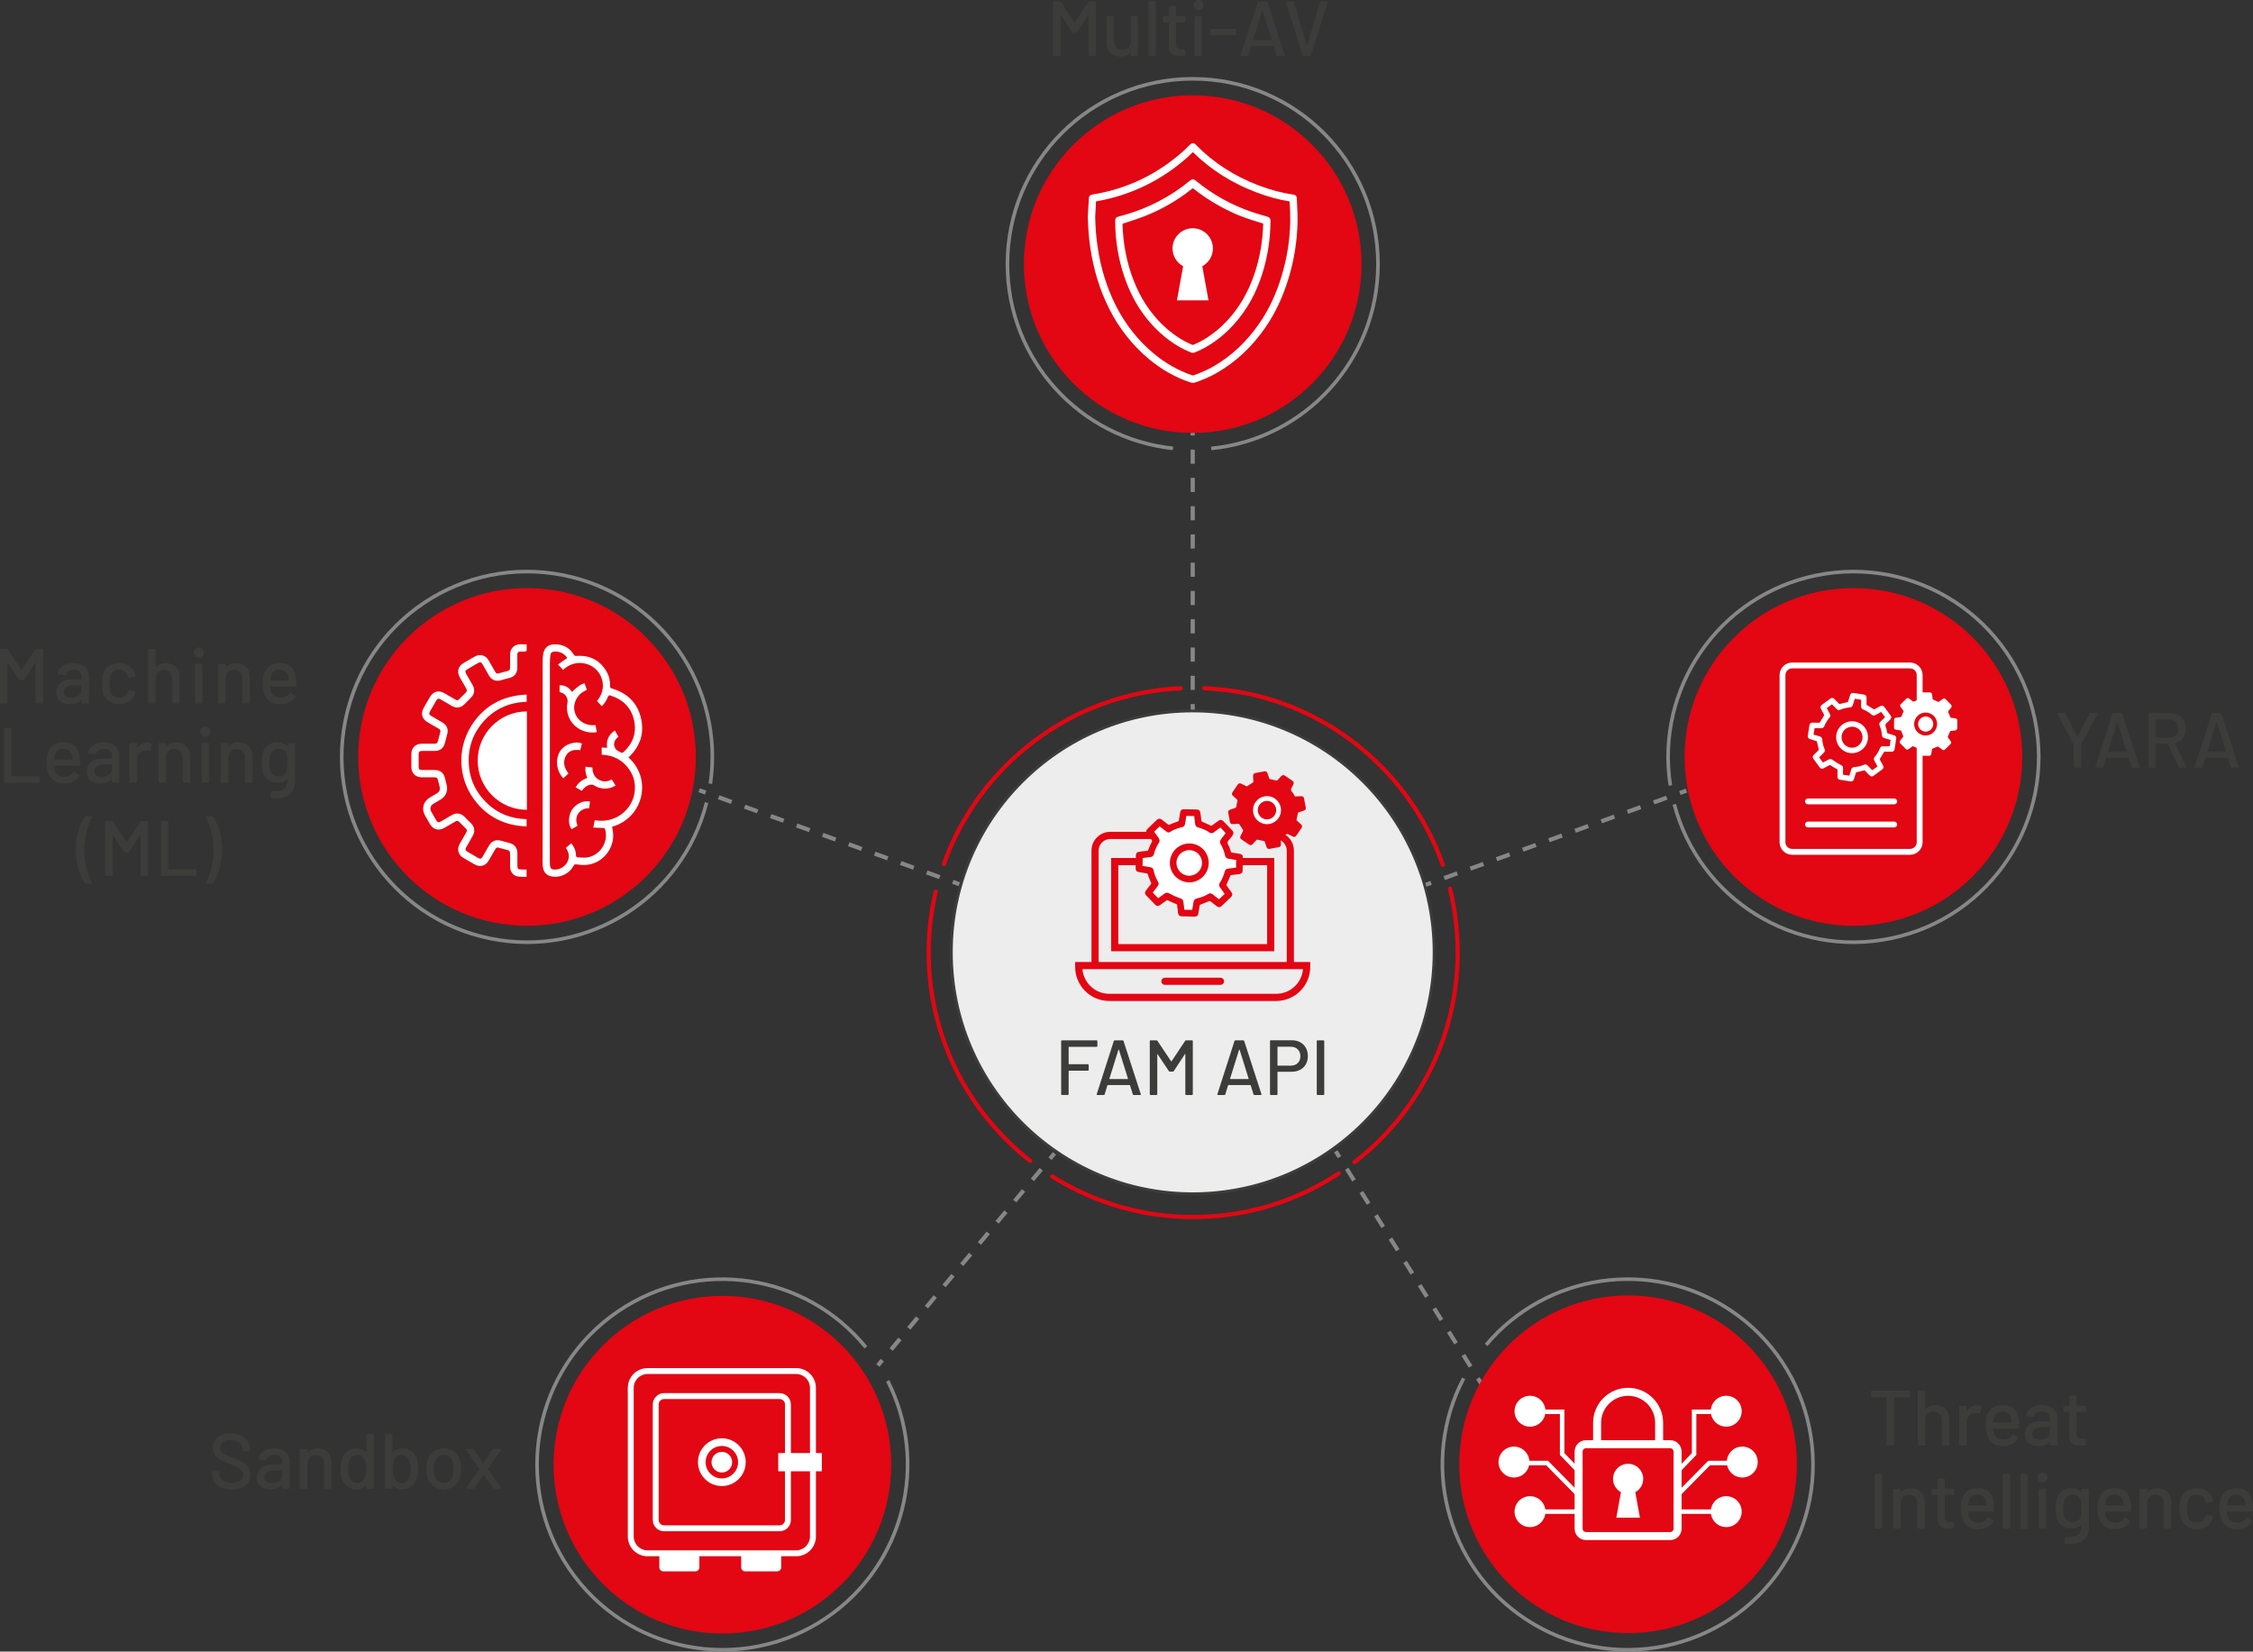 <?xml version="1.0" encoding="utf-8"?>
<!-- Generator: Adobe Illustrator 27.0.0, SVG Export Plug-In . SVG Version: 6.00 Build 0)  -->
<svg version="1.1" id="Layer_1" xmlns="http://www.w3.org/2000/svg" xmlns:xlink="http://www.w3.org/1999/xlink" x="0px" y="0px"
	 viewBox="0 0 813.29 596.16" style="enable-background:new 0 0 813.29 596.16;" xml:space="preserve">
<rect x="0" y="0" width="813.29" height="596.16" fill="#333333" stroke="none"/>
<style type="text/css">
	.st0{fill:none;stroke:#878787;stroke-width:1.3;stroke-miterlimit:10;}
	.st1{fill:#E30613;}
	.st2{fill:none;stroke:#E30613;stroke-width:1.5;stroke-miterlimit:10;}
	.st3{fill:none;stroke:#878787;stroke-width:1.5;stroke-miterlimit:10;}
	.st4{fill:none;stroke:#878787;stroke-width:1.5;stroke-miterlimit:10;stroke-dasharray:4.954,4.954;}
	.st5{fill:none;stroke:#878787;stroke-width:1.5;stroke-miterlimit:10;stroke-dasharray:4.982,4.982;}
	.st6{fill:#EDEDED;stroke:#3C3C3B;stroke-miterlimit:10;}
	.st7{fill:#FFFFFF;}
	.st8{fill:#3C3C3B;}
	.st9{fill:none;stroke:#878787;stroke-width:1.5;stroke-miterlimit:10;stroke-dasharray:5.025,5.025;}
	.st10{fill:none;stroke:#878787;stroke-width:1.5;stroke-miterlimit:10;stroke-dasharray:4.992,4.992;}
	.st11{fill:none;stroke:#878787;stroke-width:1.5;stroke-miterlimit:10;stroke-dasharray:4.981,4.981;}
	.st12{fill:none;stroke:#878787;stroke-width:1.5;stroke-miterlimit:10;stroke-dasharray:4.956,4.956;}
	.st13{fill:none;stroke:#878787;stroke-width:1.5;stroke-miterlimit:10;stroke-dasharray:5.102,5.102;}
	.st14{fill:none;stroke:#E30613;stroke-width:1.5;stroke-linecap:round;stroke-linejoin:round;stroke-miterlimit:10;}
</style>
<g>
	<path class="st0" d="M423.43,161.84c-33.59-3.55-59.76-31.97-59.76-66.51c0-36.94,29.94-66.88,66.88-66.88s66.88,29.94,66.88,66.88
		c0,34.69-26.41,63.21-60.21,66.55"/>
	<path class="st0" d="M320.43,498.42c15.02,29.59,6.05,66.43-22.14,85.55c-30.57,20.73-72.16,12.76-92.89-17.81
		s-12.76-72.16,17.81-92.89c28.91-19.61,67.68-13.54,89.34,13.04"/>
	<g>
		<circle class="st1" cx="669.05" cy="273.22" r="60.94"/>
		<path class="st0" d="M602.97,283.54c-5.5-34.97,17.37-68.48,52.41-75.8c36.16-7.55,71.59,15.64,79.14,51.8
			s-15.64,71.59-51.8,79.14c-35,7.31-69.31-14.18-78.33-48.35"/>
	</g>
	<g>
		<g>
			<line class="st3" x1="514.26" y1="319.51" x2="516.61" y2="318.66"/>
			<line class="st9" x1="521.33" y1="316.95" x2="604.05" y2="287.08"/>
			<line class="st3" x1="606.41" y1="286.23" x2="608.76" y2="285.38"/>
		</g>
	</g>
	<g>
		<g>
			<line class="st3" x1="346.28" y1="319.16" x2="343.92" y2="318.31"/>
			<polyline class="st10" points="339.23,316.61 257.74,287.18 257.07,286.94 			"/>
			<line class="st3" x1="254.72" y1="286.09" x2="252.37" y2="285.24"/>
		</g>
	</g>
	<g>
		<g>
			<line class="st3" x1="380.64" y1="416.31" x2="379.04" y2="418.24"/>
			<line class="st11" x1="375.86" y1="422.06" x2="320.08" y2="489.05"/>
			<line class="st3" x1="318.49" y1="490.96" x2="316.89" y2="492.88"/>
		</g>
	</g>
	<g>
		<g>
			<line class="st3" x1="482.19" y1="415.56" x2="483.52" y2="417.68"/>
			<line class="st12" x1="486.15" y1="421.88" x2="532.18" y2="495.39"/>
			<line class="st3" x1="533.49" y1="497.49" x2="534.82" y2="499.6"/>
		</g>
	</g>
	<circle class="st1" cx="260.77" cy="528.69" r="60.94"/>
	<g>
		<g>
			<line class="st3" x1="430.55" y1="144.49" x2="430.55" y2="146.99"/>
			<line class="st13" x1="430.55" y1="152.09" x2="430.55" y2="251.58"/>
			<line class="st3" x1="430.55" y1="254.13" x2="430.55" y2="256.63"/>
		</g>
	</g>
	<circle class="st6" cx="430.55" cy="343.76" r="87.13"/>
	<g>
		<g>
			<g>
				<path class="st7" d="M689.48,308.54h-42.55c-2.5,0-4.54-2.04-4.54-4.54v-60.32c0-2.5,2.04-4.54,4.54-4.54h42.55
					c2.5,0,4.54,2.04,4.54,4.54v11.14h-2.12v-11.14c0-1.33-1.09-2.42-2.42-2.42h-42.55c-1.33,0-2.42,1.09-2.42,2.42V304
					c0,1.33,1.09,2.42,2.42,2.42h42.55c1.33,0,2.42-1.09,2.42-2.42v-36.27h2.12V304C694.02,306.5,691.99,308.54,689.48,308.54z"/>
			</g>
			<g>
				<path class="st7" d="M683.77,290.34h-31.13c-0.59,0-1.06-0.47-1.06-1.06c0-0.59,0.47-1.06,1.06-1.06h31.13
					c0.59,0,1.06,0.47,1.06,1.06C684.83,289.86,684.36,290.34,683.77,290.34z"/>
			</g>
			<g>
				<path class="st7" d="M683.77,298.67h-31.13c-0.59,0-1.06-0.47-1.06-1.06s0.47-1.06,1.06-1.06h31.13c0.59,0,1.06,0.47,1.06,1.06
					S684.36,298.67,683.77,298.67z"/>
			</g>
		</g>
		<g>
			<g>
				<path class="st7" d="M680.39,271.31c0.7,0.02,1.42,0.03,2.11,0.03l0.29,0c0.68,0,1.03-0.29,1.13-0.94
					c0.18-1.15,0.37-2.38,0.58-3.76c0.1-0.66-0.15-1.02-0.8-1.23c-0.15-0.05-0.31-0.1-0.46-0.15l-0.11-0.04
					c-0.51-0.16-1.08-0.35-1.65-0.49c-0.21-0.05-0.25-0.11-0.29-0.37c-0.02-0.11-0.03-0.22-0.05-0.34c-0.07-0.5-0.14-1.01-0.35-1.47
					c-0.36-0.78-0.22-1.29,0.52-1.83c0.34-0.25,0.62-0.55,0.87-0.82c0.1-0.11,0.2-0.21,0.32-0.34c0.38-0.61,0.18-1.02-0.04-1.31
					c-0.37-0.49-0.73-0.99-1.09-1.49l-0.15-0.2c-0.32-0.44-0.64-0.87-0.96-1.31c-0.44-0.59-0.87-0.69-1.54-0.34l-0.15,0.08
					c-0.59,0.31-1.25,0.66-1.89,1.01c-0.13,0.07-0.19,0.08-0.34-0.02c-0.45-0.3-0.92-0.58-1.38-0.85c-0.34-0.21-0.69-0.41-1.03-0.63
					c-0.08-0.05-0.15-0.17-0.15-0.22c-0.01-0.58,0-1.16,0-1.74l0.01-0.6c0.01-0.78-0.27-1.12-1.03-1.24
					c-1.29-0.21-2.56-0.4-3.64-0.56c-0.69-0.11-1.06,0.13-1.28,0.79c-0.23,0.73-0.46,1.48-0.7,2.29c-0.04,0.14-0.07,0.17-0.22,0.21
					c-0.88,0.18-1.78,0.4-2.75,0.66c-0.18,0.05-0.23,0.03-0.33-0.08c-0.49-0.52-1-1.04-1.49-1.53l-0.18-0.18
					c-0.45-0.45-0.93-0.5-1.44-0.13c-0.99,0.71-2.01,1.46-3.04,2.22c-0.6,0.45-0.69,0.85-0.33,1.53l0.19,0.37
					c0.33,0.64,0.61,1.17,0.92,1.71c0.06,0.11,0.06,0.15-0.04,0.31c-0.44,0.68-0.95,1.5-1.42,2.34c-0.1,0.18-0.17,0.22-0.36,0.22
					c-0.75-0.03-1.49-0.03-2.32-0.03c-0.73,0-1.06,0.28-1.17,1c-0.17,1.05-0.33,2.11-0.49,3.17l-0.08,0.51
					c-0.1,0.68,0.14,1.07,0.8,1.28l0.23,0.07c0.67,0.21,1.37,0.43,2.06,0.63c0.14,0.04,0.17,0.07,0.2,0.23
					c0.2,0.93,0.43,1.86,0.66,2.75c0.04,0.16,0.02,0.21-0.07,0.3c-0.41,0.4-0.82,0.8-1.23,1.2l-0.45,0.45
					c-0.52,0.51-0.57,0.96-0.15,1.53c0.75,1.03,1.49,2.04,2.2,3c0.14,0.18,0.27,0.31,0.41,0.4c0.31,0.19,0.64,0.16,1.1-0.07
					l0.49-0.26c0.5-0.26,1.01-0.53,1.52-0.81c0.18-0.1,0.25-0.11,0.44,0.02c0.67,0.45,1.42,0.91,2.35,1.43
					c0.15,0.09,0.17,0.13,0.17,0.25c-0.02,0.84-0.03,1.65-0.03,2.4c0,0.69,0.3,1.05,0.97,1.15c1.42,0.23,2.58,0.41,3.64,0.57
					c0.76,0.12,1.13-0.12,1.36-0.86c0.08-0.25,0.15-0.51,0.23-0.76l0.01-0.03c0.14-0.48,0.29-0.97,0.45-1.45
					c0.02-0.05,0.13-0.15,0.2-0.17c0.4-0.11,0.8-0.2,1.21-0.3l0.08-0.02c0.47-0.11,0.96-0.23,1.44-0.36
					c0.18-0.05,0.24-0.03,0.33,0.08c0.49,0.52,1.04,1.08,1.67,1.72c0.47,0.47,0.93,0.51,1.47,0.12c0.94-0.68,1.94-1.41,3.04-2.23
					c0.56-0.41,0.66-0.85,0.33-1.47l-0.21-0.4c-0.28-0.52-0.59-1.12-0.91-1.68c-0.07-0.13-0.08-0.2,0.04-0.38
					c0.47-0.74,0.95-1.53,1.42-2.35C680.2,271.33,680.25,271.3,680.39,271.31z M668.27,277.73c-0.16,0.55-0.32,1.09-0.5,1.65
					l-0.19,0.6l-2.3-0.35l0.02-1.84c0.01-0.95-0.01-1.22-0.52-1.53c-0.14-0.09-0.33-0.18-0.54-0.28l-0.22-0.11
					c-0.81-0.4-1.6-0.96-2.29-1.45l-0.23-0.16c-0.51-0.35-0.93-0.38-1.42-0.11c-0.48,0.27-0.96,0.52-1.47,0.79l-0.06,0.03
					c-0.17,0.09-0.34,0.18-0.52,0.27l-0.23-0.32c-0.38-0.52-0.74-1.01-1.09-1.51c0-0.04,0.02-0.1,0.04-0.12
					c0.51-0.53,1.05-1.05,1.64-1.61c0.37-0.35,0.46-0.79,0.26-1.26c-0.49-1.14-0.78-2.34-0.86-3.57c-0.03-0.51-0.32-0.85-0.85-1.02
					l-0.46-0.14c-0.55-0.17-1.11-0.34-1.67-0.5c-0.15-0.04-0.15-0.04-0.13-0.19c0.1-0.56,0.19-1.12,0.27-1.66l0.08-0.5l0.59,0
					c0.57,0,1.16,0.01,1.75,0.02c0.57,0.01,0.96-0.23,1.17-0.76c0.46-1.13,1.09-2.16,1.87-3.06c0.35-0.41,0.4-0.85,0.15-1.31
					c-0.3-0.55-0.59-1.1-0.89-1.67l-0.24-0.46l1.87-1.37l1.4,1.42c0.11,0.11,0.21,0.22,0.32,0.33c0.37,0.35,0.78,0.43,1.22,0.24
					c1.13-0.49,2.32-0.78,3.56-0.87c0.52-0.03,0.87-0.33,1.03-0.84c0.09-0.31,0.18-0.61,0.28-0.92l0.02-0.06
					c0.12-0.4,0.25-0.79,0.36-1.19c0.03-0.1,0.04-0.12,0.05-0.12c0.01,0,0.02,0,0.08,0.01c0.57,0.1,1.14,0.19,1.73,0.28l0.48,0.08
					l0,0.58c0,0.59,0,1.14-0.02,1.7c-0.03,0.62,0.23,1.02,0.79,1.24c1.09,0.43,2.1,1.04,2.99,1.82c0.46,0.4,0.94,0.44,1.47,0.14
					c0.5-0.29,1.01-0.55,1.54-0.83l0.49-0.25l0.25,0.34c0.37,0.51,0.73,0.99,1.07,1.48c0,0.04-0.02,0.12-0.04,0.14
					c-0.4,0.42-0.83,0.83-1.21,1.2l-0.37,0.36c-0.47,0.46-0.53,0.79-0.28,1.4c0.48,1.12,0.75,2.28,0.82,3.44
					c0.03,0.55,0.32,0.91,0.85,1.06c0.54,0.16,1.08,0.32,1.63,0.49l0.66,0.2l-0.06,0.39c-0.09,0.61-0.18,1.23-0.29,1.84
					c-0.03,0.02-0.1,0.06-0.13,0.06c-0.53,0.01-1.07,0-1.59-0.01l-0.63-0.01c-0.66-0.01-0.93,0.17-1.18,0.79
					c-0.48,1.16-1.11,2.19-1.87,3.06c-0.34,0.39-0.39,0.83-0.15,1.28c0.11,0.21,0.23,0.42,0.34,0.63l0.05,0.09
					c0.22,0.41,0.44,0.83,0.67,1.24c0.11,0.19,0.09,0.2-0.05,0.29c-0.49,0.33-1,0.7-1.6,1.17c-0.14,0.11-0.15,0.11-0.27-0.02
					c-0.39-0.42-0.8-0.84-1.2-1.24l-0.29-0.3c-0.49-0.5-0.8-0.56-1.43-0.3c-1.12,0.47-2.27,0.74-3.41,0.82
					C668.79,276.9,668.43,277.18,668.27,277.73z"/>
			</g>
			<g>
				<path class="st7" d="M671.58,261.19L671.58,261.19c-2.72-1.65-6.26-0.8-7.91,1.89c-0.81,1.33-1.06,2.88-0.7,4.37
					c0.36,1.5,1.3,2.77,2.65,3.59c2.68,1.63,6.21,0.75,7.86-1.97C675.12,266.37,674.27,262.83,671.58,261.19z M670.53,262.85
					l0.03,0.02c1.77,1.1,2.32,3.44,1.23,5.21c-1.09,1.78-3.42,2.35-5.2,1.27c-0.86-0.52-1.47-1.36-1.71-2.36
					c-0.24-1-0.08-2.02,0.44-2.87c0.53-0.86,1.37-1.46,2.37-1.7C668.68,262.18,669.68,262.33,670.53,262.85z"/>
			</g>
		</g>
		<g>
			<g>
				<path class="st7" d="M704.1,263.87c0.51-0.06,1.02-0.13,1.51-0.19l0.21-0.03c0.48-0.07,0.7-0.31,0.71-0.79
					c0.01-0.84,0.02-1.74,0.03-2.75c0-0.48-0.21-0.72-0.7-0.8c-0.12-0.02-0.23-0.04-0.35-0.06l-0.08-0.01
					c-0.38-0.06-0.81-0.14-1.22-0.18c-0.15-0.02-0.19-0.05-0.25-0.23c-0.02-0.08-0.05-0.15-0.07-0.24c-0.1-0.35-0.2-0.71-0.4-1.01
					c-0.34-0.52-0.29-0.9,0.19-1.36c0.22-0.21,0.39-0.46,0.54-0.67c0.06-0.09,0.12-0.17,0.19-0.28c0.21-0.47,0.02-0.74-0.16-0.93
					c-0.31-0.32-0.62-0.63-0.93-0.95l-0.12-0.13c-0.27-0.28-0.55-0.56-0.82-0.84c-0.37-0.38-0.69-0.4-1.13-0.08l-0.1,0.07
					c-0.39,0.28-0.82,0.6-1.24,0.91c-0.09,0.07-0.13,0.08-0.24,0.02c-0.35-0.17-0.72-0.32-1.07-0.47c-0.27-0.11-0.53-0.23-0.8-0.34
					c-0.06-0.03-0.12-0.11-0.13-0.14c-0.07-0.41-0.12-0.83-0.17-1.24l-0.06-0.43c-0.07-0.56-0.31-0.77-0.86-0.78
					c-0.94-0.02-1.87-0.03-2.65-0.03c-0.51,0-0.75,0.2-0.83,0.7c-0.09,0.55-0.18,1.11-0.26,1.71c-0.01,0.1-0.03,0.13-0.14,0.17
					c-0.61,0.22-1.23,0.47-1.9,0.75c-0.12,0.05-0.16,0.04-0.25-0.02c-0.4-0.32-0.82-0.64-1.22-0.94l-0.15-0.11
					c-0.37-0.28-0.72-0.26-1.04,0.05c-0.63,0.61-1.28,1.25-1.94,1.9c-0.39,0.38-0.41,0.68-0.08,1.13l0.18,0.24
					c0.3,0.42,0.56,0.77,0.83,1.13c0.05,0.07,0.06,0.1,0.01,0.22c-0.24,0.53-0.52,1.16-0.78,1.82c-0.06,0.14-0.1,0.18-0.23,0.19
					c-0.54,0.06-1.07,0.13-1.66,0.21c-0.52,0.07-0.73,0.31-0.74,0.83c-0.01,0.77-0.02,1.54-0.03,2.31l0,0.37
					c-0.01,0.5,0.21,0.75,0.7,0.83l0.17,0.03c0.5,0.08,1.02,0.17,1.54,0.24c0.1,0.01,0.13,0.04,0.17,0.14
					c0.24,0.65,0.49,1.28,0.75,1.9c0.05,0.11,0.04,0.15-0.02,0.22c-0.26,0.32-0.51,0.65-0.76,0.98l-0.28,0.37
					c-0.32,0.42-0.31,0.74,0.05,1.11c0.64,0.66,1.27,1.3,1.88,1.92c0.12,0.12,0.22,0.2,0.33,0.24c0.24,0.1,0.48,0.05,0.78-0.16
					l0.32-0.23c0.33-0.24,0.67-0.48,1-0.73c0.12-0.09,0.17-0.1,0.32-0.03c0.53,0.25,1.11,0.5,1.82,0.78
					c0.12,0.05,0.13,0.07,0.14,0.16c0.07,0.6,0.15,1.18,0.22,1.72c0.07,0.49,0.32,0.72,0.81,0.72c1.04,0.02,1.88,0.03,2.65,0.04
					c0.56,0.01,0.8-0.2,0.88-0.75c0.03-0.19,0.06-0.38,0.09-0.57l0-0.02c0.05-0.36,0.11-0.73,0.18-1.08
					c0.01-0.04,0.07-0.12,0.13-0.14c0.28-0.12,0.55-0.23,0.83-0.34l0.06-0.02c0.33-0.13,0.66-0.26,0.99-0.41
					c0.13-0.05,0.17-0.04,0.25,0.02c0.41,0.32,0.85,0.67,1.37,1.06c0.38,0.29,0.72,0.27,1.06-0.06c0.6-0.58,1.24-1.21,1.94-1.9
					c0.36-0.35,0.38-0.68,0.09-1.08l-0.19-0.26c-0.25-0.35-0.53-0.74-0.82-1.11c-0.07-0.09-0.08-0.13-0.01-0.28
					c0.26-0.58,0.52-1.19,0.78-1.82C703.97,263.91,704,263.88,704.1,263.87z"/>
			</g>
			<g>
				<path class="st1" d="M696.78,257.54L696.78,257.54c-2.11-0.9-4.55,0.06-5.46,2.15c-0.45,1.03-0.47,2.16-0.06,3.19
					c0.41,1.03,1.21,1.85,2.25,2.29c2.08,0.89,4.51-0.1,5.41-2.2C699.83,260.88,698.87,258.44,696.78,257.54z M696.2,258.83
					l0.03,0.01c1.37,0.61,2,2.22,1.41,3.59c-0.6,1.38-2.21,2.02-3.58,1.44c-0.67-0.29-1.19-0.82-1.46-1.51
					c-0.27-0.69-0.27-1.43,0.02-2.09c0.29-0.67,0.83-1.18,1.52-1.45C694.81,258.54,695.54,258.55,696.2,258.83z"/>
			</g>
		</g>
	</g>
	<g>
		<path class="st8" d="M748.56,276.79v-7.92c0-0.07-0.01-0.12-0.03-0.14l-5.86-11.02c-0.02-0.04-0.03-0.08-0.03-0.14
			c0-0.13,0.07-0.2,0.23-0.2h2.31c0.17,0,0.28,0.07,0.34,0.2l4.31,8.26c0.02,0.04,0.05,0.06,0.08,0.06c0.04,0,0.07-0.02,0.08-0.06
			l4.31-8.26c0.06-0.13,0.17-0.2,0.34-0.2h2.34c0.09,0,0.16,0.03,0.21,0.1c0.05,0.07,0.04,0.15-0.01,0.24l-5.89,11.02
			c-0.02,0.02-0.03,0.07-0.03,0.14v7.92c0,0.19-0.09,0.28-0.28,0.28h-2.14C748.65,277.07,748.56,276.98,748.56,276.79z"/>
		<path class="st8" d="M769.42,276.88l-1.01-3.3c-0.02-0.06-0.06-0.08-0.11-0.08h-7.92c-0.06,0-0.09,0.03-0.11,0.08l-1.02,3.3
			c-0.06,0.15-0.17,0.23-0.34,0.23h-2.28c-0.21,0-0.28-0.1-0.23-0.31l6.17-19.2c0.06-0.15,0.17-0.23,0.34-0.23h2.82
			c0.17,0,0.28,0.08,0.34,0.23l6.23,19.2l0.03,0.11c0,0.13-0.08,0.2-0.25,0.2h-2.31C769.59,277.1,769.48,277.03,769.42,276.88z
			 M760.98,271.31c0.03,0.03,0.06,0.04,0.1,0.04h6.48c0.04,0,0.07-0.01,0.1-0.04c0.03-0.03,0.03-0.06,0.01-0.1l-3.27-10.46
			c-0.02-0.04-0.05-0.06-0.08-0.06c-0.04,0-0.07,0.02-0.08,0.06l-3.27,10.46C760.94,271.25,760.95,271.28,760.98,271.31z"/>
		<path class="st8" d="M786.48,276.91l-3.95-8.43c-0.02-0.06-0.06-0.08-0.11-0.08h-4.06c-0.08,0-0.11,0.04-0.11,0.11v8.32
			c0,0.19-0.09,0.28-0.28,0.28h-2.14c-0.19,0-0.28-0.09-0.28-0.28v-19.17c0-0.19,0.09-0.28,0.28-0.28h7.58
			c1.13,0,2.12,0.23,2.97,0.7c0.86,0.47,1.52,1.13,1.99,1.97c0.47,0.85,0.7,1.82,0.7,2.93c0,1.32-0.34,2.43-1.03,3.34
			c-0.69,0.91-1.64,1.53-2.86,1.85c-0.08,0.04-0.09,0.08-0.06,0.14l4.09,8.46c0.02,0.04,0.03,0.08,0.03,0.14
			c0,0.13-0.08,0.2-0.23,0.2h-2.23C786.64,277.1,786.53,277.04,786.48,276.91z M778.25,259.82v6.32c0,0.08,0.04,0.11,0.11,0.11h4.71
			c1,0,1.79-0.3,2.4-0.89s0.9-1.38,0.9-2.35c0-1-0.3-1.79-0.9-2.4s-1.4-0.9-2.4-0.9h-4.71
			C778.28,259.71,778.25,259.75,778.25,259.82z"/>
		<path class="st8" d="M805.28,276.88l-1.01-3.3c-0.02-0.06-0.06-0.08-0.11-0.08h-7.92c-0.06,0-0.09,0.03-0.11,0.08l-1.02,3.3
			c-0.06,0.15-0.17,0.23-0.34,0.23h-2.28c-0.21,0-0.28-0.1-0.23-0.31l6.17-19.2c0.06-0.15,0.17-0.23,0.34-0.23h2.82
			c0.17,0,0.28,0.08,0.34,0.23l6.23,19.2l0.03,0.11c0,0.13-0.08,0.2-0.25,0.2h-2.31C805.45,277.1,805.34,277.03,805.28,276.88z
			 M796.84,271.31c0.03,0.03,0.06,0.04,0.1,0.04h6.48c0.04,0,0.07-0.01,0.1-0.04c0.03-0.03,0.03-0.06,0.01-0.1l-3.27-10.46
			c-0.02-0.04-0.05-0.06-0.08-0.06c-0.04,0-0.07,0.02-0.08,0.06l-3.27,10.46C796.8,271.25,796.81,271.28,796.84,271.31z"/>
	</g>
	<g>
		<path class="st8" d="M395.85,377.86h-9.98c-0.07,0-0.11,0.04-0.11,0.11v6.06c0,0.08,0.04,0.11,0.11,0.11h6.85
			c0.19,0,0.28,0.09,0.28,0.28v1.78c0,0.19-0.09,0.28-0.28,0.28h-6.85c-0.07,0-0.11,0.04-0.11,0.11v8.37c0,0.19-0.1,0.28-0.28,0.28
			h-2.14c-0.19,0-0.28-0.09-0.28-0.28V375.8c0-0.19,0.09-0.28,0.28-0.28h12.52c0.19,0,0.28,0.09,0.28,0.28v1.78
			C396.14,377.76,396.04,377.86,395.85,377.86z"/>
		<path class="st8" d="M408.93,395.03l-1.02-3.3c-0.02-0.06-0.06-0.08-0.11-0.08h-7.92c-0.06,0-0.09,0.03-0.11,0.08l-1.02,3.3
			c-0.06,0.15-0.17,0.23-0.34,0.23h-2.28c-0.21,0-0.28-0.1-0.23-0.31l6.17-19.2c0.06-0.15,0.17-0.23,0.34-0.23h2.82
			c0.17,0,0.28,0.08,0.34,0.23l6.23,19.2l0.03,0.11c0,0.13-0.09,0.2-0.25,0.2h-2.31C409.1,395.25,408.99,395.18,408.93,395.03z
			 M400.49,389.46c0.03,0.03,0.06,0.04,0.1,0.04h6.48c0.04,0,0.07-0.01,0.1-0.04c0.03-0.03,0.03-0.06,0.01-0.1l-3.27-10.46
			c-0.02-0.04-0.05-0.06-0.09-0.06s-0.07,0.02-0.08,0.06l-3.27,10.46C400.46,389.4,400.46,389.43,400.49,389.46z"/>
		<path class="st8" d="M428.16,375.52h2.14c0.19,0,0.28,0.09,0.28,0.28v19.17c0,0.19-0.09,0.28-0.28,0.28h-2.14
			c-0.19,0-0.28-0.09-0.28-0.28v-14.43c0-0.06-0.02-0.09-0.06-0.11c-0.04-0.02-0.07,0-0.09,0.06l-4.03,6.15
			c-0.07,0.11-0.19,0.17-0.34,0.17h-1.07c-0.13,0-0.25-0.06-0.34-0.17l-4.06-6.09c-0.02-0.06-0.05-0.07-0.09-0.06
			c-0.04,0.02-0.05,0.06-0.05,0.11v14.38c0,0.19-0.1,0.28-0.28,0.28h-2.14c-0.19,0-0.28-0.09-0.28-0.28V375.8
			c0-0.19,0.09-0.28,0.28-0.28h2.14c0.15,0,0.26,0.06,0.34,0.17l4.94,7.39c0.02,0.02,0.04,0.03,0.08,0.03
			c0.04,0,0.06-0.01,0.08-0.03l4.91-7.39C427.92,375.57,428.03,375.52,428.16,375.52z"/>
		<path class="st8" d="M452.49,395.03l-1.02-3.3c-0.02-0.06-0.06-0.08-0.11-0.08h-7.92c-0.06,0-0.09,0.03-0.11,0.08l-1.02,3.3
			c-0.06,0.15-0.17,0.23-0.34,0.23h-2.28c-0.21,0-0.28-0.1-0.23-0.31l6.17-19.2c0.06-0.15,0.17-0.23,0.34-0.23h2.82
			c0.17,0,0.28,0.08,0.34,0.23l6.23,19.2l0.03,0.11c0,0.13-0.09,0.2-0.25,0.2h-2.31C452.66,395.25,452.55,395.18,452.49,395.03z
			 M444.05,389.46c0.03,0.03,0.06,0.04,0.1,0.04h6.48c0.04,0,0.07-0.01,0.1-0.04c0.03-0.03,0.03-0.06,0.01-0.1l-3.27-10.46
			c-0.02-0.04-0.05-0.06-0.09-0.06s-0.07,0.02-0.08,0.06l-3.27,10.46C444.01,389.4,444.02,389.43,444.05,389.46z"/>
		<path class="st8" d="M469.36,376.21c0.88,0.48,1.55,1.15,2.03,2.02c0.48,0.87,0.72,1.86,0.72,2.99s-0.25,2.11-0.73,2.96
			c-0.49,0.85-1.18,1.5-2.07,1.97c-0.89,0.47-1.92,0.71-3.09,0.71h-4.96c-0.07,0-0.11,0.04-0.11,0.11v8.01
			c0,0.19-0.09,0.28-0.28,0.28h-2.14c-0.19,0-0.28-0.09-0.28-0.28v-19.2c0-0.19,0.09-0.28,0.28-0.28h7.61
			C467.48,375.49,468.49,375.73,469.36,376.21z M468.46,383.72c0.63-0.62,0.95-1.44,0.95-2.45c0-1.03-0.31-1.87-0.95-2.5
			c-0.63-0.63-1.46-0.94-2.49-0.94h-4.71c-0.07,0-0.11,0.04-0.11,0.11v6.6c0,0.08,0.04,0.11,0.11,0.11h4.71
			C467,384.65,467.83,384.34,468.46,383.72z"/>
		<path class="st8" d="M475.33,394.97V375.8c0-0.19,0.09-0.28,0.28-0.28h2.14c0.19,0,0.28,0.09,0.28,0.28v19.17
			c0,0.19-0.1,0.28-0.28,0.28h-2.14C475.42,395.25,475.33,395.16,475.33,394.97z"/>
	</g>
	<g>
		<g>
			<g>
				<path class="st1" d="M460.68,361.31h-60.28c-6.78,0-12.29-5.51-12.29-12.29v-1.77h84.86v1.77
					C472.98,355.79,467.46,361.31,460.68,361.31z M390.74,349.83c0.42,4.97,4.59,8.89,9.67,8.89h60.28c5.08,0,9.26-3.92,9.67-8.89
					H390.74z"/>
			</g>
			<g>
				<path class="st1" d="M396.59,347.77H394v-40.73c0-3.74,3.05-6.79,6.79-6.79h43.05v2.59h-43.05c-2.32,0-4.21,1.89-4.21,4.21
					V347.77z"/>
			</g>
			<g>
				<path class="st1" d="M467.09,347.77h-2.59v-40.73c0-2.32-1.89-4.21-4.21-4.21v-2.59c3.74,0,6.79,3.05,6.79,6.79V347.77z"/>
			</g>
			<g>
				<path class="st1" d="M440.59,355.49H420.5c-0.71,0-1.29-0.58-1.29-1.29s0.58-1.29,1.29-1.29h20.08c0.71,0,1.29,0.58,1.29,1.29
					S441.3,355.49,440.59,355.49z"/>
			</g>
			<g>
				<path class="st1" d="M459.99,343.37H401.1V309.7h58.89V343.37z M403.69,340.79h53.72v-28.5h-53.72V340.79z"/>
			</g>
			<g>
				<circle class="st1" cx="430.55" cy="306.22" r="1.62"/>
			</g>
		</g>
		<g>
			<g>
				<path class="st7" d="M430.84,325.59c-0.1,0.69-0.22,1.36-0.34,2.08l-0.13,0.76l-2.84-0.05l-0.28-2.23
					c-0.14-1.15-0.2-1.47-0.88-1.77c-0.19-0.08-0.43-0.16-0.7-0.26l-0.29-0.1c-1.05-0.36-2.09-0.9-3-1.38l-0.3-0.16
					c-0.68-0.34-1.19-0.31-1.73,0.1c-0.54,0.4-1.07,0.79-1.65,1.19l-0.06,0.04c-0.19,0.14-0.39,0.27-0.58,0.41l-0.34-0.35
					c-0.55-0.57-1.06-1.1-1.56-1.65c0-0.04,0.01-0.13,0.03-0.15c0.53-0.72,1.09-1.44,1.72-2.22c0.39-0.48,0.43-1.03,0.11-1.57
					c-0.77-1.3-1.32-2.7-1.61-4.17c-0.12-0.61-0.52-0.98-1.19-1.09l-0.58-0.1c-0.69-0.11-1.4-0.23-2.1-0.33
					c-0.19-0.03-0.19-0.03-0.18-0.21c0.03-0.7,0.04-1.39,0.05-2.05l0.01-0.62l0.72-0.09c0.69-0.09,1.41-0.18,2.12-0.26
					c0.69-0.07,1.12-0.44,1.29-1.11c0.37-1.43,0.96-2.78,1.76-4.01c0.36-0.55,0.35-1.09-0.02-1.61c-0.45-0.62-0.89-1.23-1.34-1.87
					l-0.37-0.52l2.04-1.96l1.92,1.49c0.15,0.12,0.29,0.23,0.44,0.34c0.5,0.37,1.01,0.4,1.52,0.09c1.28-0.78,2.68-1.32,4.17-1.63
					c0.62-0.13,1-0.53,1.1-1.18c0.06-0.39,0.12-0.77,0.19-1.16l0.01-0.07c0.08-0.5,0.17-1,0.24-1.5c0.02-0.12,0.03-0.15,0.04-0.16
					c0.01,0,0.03-0.01,0.09,0c0.7,0.03,1.41,0.04,2.14,0.05l0.6,0.01l0.09,0.7c0.09,0.71,0.18,1.38,0.25,2.06
					c0.07,0.75,0.45,1.2,1.16,1.37c1.39,0.34,2.71,0.92,3.91,1.71c0.61,0.41,1.2,0.38,1.79-0.07c0.56-0.43,1.13-0.83,1.72-1.25
					l0.55-0.39l0.35,0.36c0.53,0.55,1.04,1.07,1.53,1.61c0.01,0.05-0.01,0.15-0.02,0.18c-0.42,0.57-0.87,1.14-1.26,1.64l-0.39,0.5
					c-0.49,0.63-0.52,1.05-0.11,1.73c0.76,1.28,1.28,2.63,1.55,4.03c0.13,0.66,0.53,1.05,1.2,1.15c0.68,0.11,1.36,0.22,2.05,0.33
					l0.83,0.13l-0.01,0.48c-0.01,0.75-0.02,1.52-0.05,2.27c-0.03,0.03-0.11,0.09-0.15,0.09c-0.64,0.09-1.29,0.17-1.92,0.25
					l-0.76,0.09c-0.8,0.1-1.09,0.36-1.3,1.14c-0.39,1.48-0.98,2.82-1.76,4c-0.35,0.52-0.34,1.07,0.03,1.57
					c0.17,0.24,0.34,0.47,0.51,0.71l0.07,0.1c0.33,0.46,0.66,0.93,1.01,1.39c0.16,0.21,0.14,0.23-0.01,0.36
					c-0.54,0.48-1.1,1.01-1.75,1.67c-0.15,0.15-0.16,0.15-0.32,0.02c-0.54-0.45-1.11-0.88-1.65-1.3l-0.4-0.31
					c-0.67-0.52-1.05-0.55-1.77-0.13c-1.28,0.75-2.62,1.26-3.99,1.54C431.33,324.5,430.94,324.9,430.84,325.59z"/>
			</g>
			<g>
				<g>
					<path class="st1" d="M444.45,315.86c0.86-0.09,1.72-0.2,2.56-0.31l0.35-0.04c0.82-0.1,1.19-0.51,1.21-1.32
						c0.04-1.42,0.07-2.93,0.09-4.64c0.01-0.81-0.34-1.21-1.17-1.36c-0.2-0.03-0.39-0.07-0.58-0.1l-0.14-0.02
						c-0.64-0.11-1.37-0.24-2.07-0.33c-0.26-0.03-0.33-0.1-0.42-0.4c-0.04-0.13-0.07-0.26-0.11-0.4c-0.16-0.59-0.34-1.2-0.67-1.72
						c-0.57-0.88-0.47-1.53,0.33-2.3c0.37-0.35,0.66-0.77,0.92-1.13c0.1-0.15,0.2-0.29,0.33-0.46c0.36-0.79,0.05-1.26-0.26-1.58
						c-0.52-0.54-1.04-1.08-1.56-1.62l-0.21-0.22c-0.46-0.48-0.92-0.95-1.38-1.43c-0.63-0.65-1.16-0.69-1.91-0.16l-0.17,0.12
						c-0.66,0.47-1.4,1-2.11,1.53c-0.15,0.11-0.21,0.13-0.41,0.03c-0.6-0.29-1.21-0.55-1.8-0.81c-0.45-0.19-0.9-0.39-1.34-0.59
						c-0.1-0.05-0.21-0.18-0.22-0.24c-0.11-0.69-0.19-1.4-0.28-2.11l-0.09-0.73c-0.12-0.95-0.51-1.31-1.44-1.33
						c-1.59-0.04-3.16-0.07-4.48-0.09c-0.86-0.01-1.27,0.32-1.41,1.17c-0.16,0.92-0.32,1.87-0.47,2.89
						c-0.03,0.17-0.05,0.22-0.23,0.29c-1.04,0.37-2.09,0.77-3.22,1.24c-0.21,0.09-0.27,0.07-0.42-0.04
						c-0.68-0.55-1.38-1.09-2.05-1.61l-0.25-0.19c-0.62-0.47-1.21-0.45-1.76,0.07c-1.07,1.02-2.19,2.09-3.31,3.18
						c-0.66,0.64-0.7,1.14-0.15,1.91l0.29,0.41c0.51,0.72,0.93,1.31,1.38,1.92c0.09,0.12,0.1,0.18,0.01,0.38
						c-0.42,0.9-0.9,1.96-1.34,3.06c-0.1,0.24-0.17,0.3-0.4,0.32c-0.91,0.09-1.81,0.21-2.8,0.34c-0.88,0.12-1.24,0.51-1.26,1.39
						c-0.03,1.3-0.06,2.6-0.08,3.91l-0.01,0.63c-0.02,0.84,0.35,1.27,1.17,1.42l0.29,0.05c0.85,0.14,1.73,0.29,2.6,0.42
						c0.18,0.02,0.22,0.06,0.28,0.24c0.39,1.1,0.81,2.18,1.25,3.22c0.08,0.19,0.06,0.25-0.04,0.37c-0.44,0.54-0.87,1.1-1.29,1.65
						l-0.48,0.61c-0.55,0.71-0.53,1.25,0.07,1.88c1.07,1.12,2.13,2.22,3.14,3.27c0.19,0.2,0.38,0.34,0.56,0.42
						c0.4,0.18,0.81,0.09,1.31-0.26l0.55-0.39c0.56-0.4,1.14-0.81,1.7-1.23c0.2-0.15,0.29-0.17,0.54-0.04
						c0.89,0.44,1.86,0.87,3.07,1.35c0.2,0.08,0.22,0.13,0.24,0.28c0.11,1.02,0.24,2,0.35,2.9c0.11,0.83,0.53,1.22,1.36,1.23
						c1.76,0.04,3.18,0.08,4.49,0.1c0.94,0.02,1.35-0.32,1.51-1.26c0.05-0.32,0.1-0.64,0.15-0.95l0.01-0.04
						c0.1-0.6,0.2-1.22,0.31-1.83c0.01-0.07,0.13-0.2,0.22-0.24c0.47-0.19,0.94-0.37,1.41-0.56l0.1-0.04
						c0.55-0.21,1.13-0.44,1.69-0.67c0.21-0.09,0.28-0.07,0.42,0.04c0.68,0.55,1.43,1.14,2.3,1.81c0.64,0.49,1.21,0.46,1.8-0.1
						c1.03-0.98,2.11-2.02,3.31-3.18c0.61-0.59,0.66-1.14,0.16-1.83l-0.32-0.45c-0.42-0.59-0.89-1.26-1.37-1.88
						c-0.11-0.15-0.13-0.23-0.01-0.47c0.45-0.97,0.9-2,1.34-3.07C444.22,315.92,444.28,315.88,444.45,315.86z M430.84,325.59
						c-0.1,0.69-0.22,1.36-0.34,2.08l-0.13,0.76l-2.84-0.05l-0.28-2.23c-0.14-1.15-0.2-1.47-0.88-1.77
						c-0.19-0.08-0.43-0.16-0.7-0.26l-0.29-0.1c-1.05-0.36-2.09-0.9-3-1.38l-0.3-0.16c-0.68-0.34-1.19-0.31-1.73,0.1
						c-0.54,0.4-1.07,0.79-1.65,1.19l-0.06,0.04c-0.19,0.14-0.39,0.27-0.58,0.41l-0.34-0.35c-0.55-0.57-1.06-1.1-1.56-1.65
						c0-0.04,0.01-0.13,0.03-0.15c0.53-0.72,1.09-1.44,1.72-2.22c0.39-0.48,0.43-1.03,0.11-1.57c-0.77-1.3-1.32-2.7-1.61-4.17
						c-0.12-0.61-0.52-0.98-1.19-1.09l-0.58-0.1c-0.69-0.11-1.4-0.23-2.1-0.33c-0.19-0.03-0.19-0.03-0.18-0.21
						c0.03-0.7,0.04-1.39,0.05-2.05l0.01-0.62l0.72-0.09c0.69-0.09,1.41-0.18,2.12-0.26c0.69-0.07,1.12-0.44,1.29-1.11
						c0.37-1.43,0.96-2.78,1.76-4.01c0.36-0.55,0.35-1.09-0.02-1.61c-0.45-0.62-0.89-1.23-1.34-1.87l-0.37-0.52l2.04-1.96l1.92,1.49
						c0.15,0.12,0.29,0.23,0.44,0.34c0.5,0.37,1.01,0.4,1.52,0.09c1.28-0.78,2.68-1.32,4.17-1.63c0.62-0.13,1-0.53,1.1-1.18
						c0.06-0.39,0.12-0.77,0.19-1.16l0.01-0.07c0.08-0.5,0.17-1,0.24-1.5c0.02-0.12,0.03-0.15,0.04-0.16c0.01,0,0.03-0.01,0.09,0
						c0.7,0.03,1.41,0.04,2.14,0.05l0.6,0.01l0.09,0.7c0.09,0.71,0.18,1.38,0.25,2.06c0.07,0.75,0.45,1.2,1.16,1.37
						c1.39,0.34,2.71,0.92,3.91,1.71c0.61,0.41,1.2,0.38,1.79-0.07c0.56-0.43,1.13-0.83,1.72-1.25l0.55-0.39l0.35,0.36
						c0.53,0.55,1.04,1.07,1.53,1.61c0.01,0.05-0.01,0.15-0.02,0.18c-0.42,0.57-0.87,1.14-1.26,1.64l-0.39,0.5
						c-0.49,0.63-0.52,1.05-0.11,1.73c0.76,1.28,1.28,2.63,1.55,4.03c0.13,0.66,0.53,1.05,1.2,1.15c0.68,0.11,1.36,0.22,2.05,0.33
						l0.83,0.13l-0.01,0.48c-0.01,0.75-0.02,1.52-0.05,2.27c-0.03,0.03-0.11,0.09-0.15,0.09c-0.64,0.09-1.29,0.17-1.92,0.25
						l-0.76,0.09c-0.8,0.1-1.09,0.36-1.3,1.14c-0.39,1.48-0.98,2.82-1.76,4c-0.35,0.52-0.34,1.07,0.03,1.57
						c0.17,0.24,0.34,0.47,0.51,0.71l0.07,0.1c0.33,0.46,0.66,0.93,1.01,1.39c0.16,0.21,0.14,0.23-0.01,0.36
						c-0.54,0.48-1.1,1.01-1.75,1.67c-0.15,0.15-0.16,0.15-0.32,0.02c-0.54-0.45-1.11-0.88-1.65-1.3l-0.4-0.31
						c-0.67-0.52-1.05-0.55-1.77-0.13c-1.28,0.75-2.62,1.26-3.99,1.54C431.33,324.5,430.94,324.9,430.84,325.59z"/>
				</g>
				<g>
					<path class="st1" d="M432.16,305.06L432.16,305.06c-3.55-1.56-7.7,0.04-9.25,3.56c-0.77,1.74-0.82,3.65-0.14,5.39
						c0.68,1.75,2.02,3.14,3.78,3.91c3.51,1.53,7.62-0.1,9.18-3.65C437.28,310.74,435.68,306.61,432.16,305.06z M431.15,307.23
						l0.04,0.02c2.31,1.04,3.36,3.78,2.33,6.09c-1.03,2.33-3.76,3.39-6.08,2.38c-1.13-0.49-2-1.41-2.45-2.58
						c-0.45-1.17-0.43-2.42,0.07-3.54c0.5-1.12,1.42-1.99,2.59-2.44C428.81,306.73,430.05,306.75,431.15,307.23z"/>
				</g>
			</g>
		</g>
		<g>
			<g>
				<path class="st1" d="M468.7,293.26c0.59-0.19,1.18-0.4,1.76-0.6l0.24-0.08c0.56-0.2,0.77-0.54,0.66-1.11
					c-0.19-1-0.39-2.08-0.63-3.29c-0.11-0.57-0.42-0.81-1.03-0.78c-0.14,0.01-0.28,0.01-0.43,0.01l-0.1,0
					c-0.47,0.01-1,0.03-1.51,0.08c-0.18,0.02-0.24-0.02-0.35-0.22c-0.05-0.09-0.09-0.17-0.14-0.27c-0.2-0.39-0.42-0.79-0.73-1.11
					c-0.53-0.54-0.56-1.01-0.11-1.67c0.21-0.3,0.35-0.64,0.48-0.94c0.05-0.12,0.1-0.23,0.16-0.38c0.13-0.61-0.15-0.9-0.42-1.07
					c-0.45-0.3-0.9-0.61-1.34-0.91l-0.18-0.12c-0.39-0.27-0.79-0.54-1.18-0.8c-0.54-0.36-0.92-0.31-1.37,0.17l-0.1,0.11
					c-0.39,0.43-0.84,0.92-1.26,1.39c-0.09,0.1-0.13,0.12-0.28,0.08c-0.46-0.11-0.94-0.21-1.39-0.3c-0.35-0.07-0.69-0.14-1.03-0.22
					c-0.08-0.02-0.17-0.1-0.19-0.14c-0.18-0.47-0.35-0.96-0.51-1.44l-0.17-0.5c-0.22-0.65-0.55-0.85-1.21-0.72
					c-1.13,0.21-2.24,0.42-3.18,0.6c-0.61,0.12-0.84,0.42-0.82,1.03c0.02,0.68,0.06,1.36,0.1,2.11c0.01,0.13,0,0.16-0.12,0.24
					c-0.68,0.41-1.36,0.86-2.09,1.36c-0.13,0.09-0.18,0.09-0.3,0.03c-0.56-0.29-1.13-0.56-1.69-0.83l-0.21-0.1
					c-0.5-0.24-0.92-0.14-1.23,0.31c-0.61,0.88-1.23,1.8-1.86,2.74c-0.37,0.55-0.32,0.91,0.18,1.37l0.27,0.25
					c0.46,0.43,0.85,0.79,1.26,1.15c0.08,0.07,0.1,0.11,0.06,0.26c-0.16,0.69-0.34,1.52-0.49,2.36c-0.03,0.18-0.07,0.23-0.23,0.28
					c-0.63,0.2-1.24,0.41-1.93,0.66c-0.61,0.21-0.8,0.54-0.68,1.17c0.17,0.92,0.35,1.85,0.52,2.77l0.08,0.45
					c0.11,0.59,0.43,0.85,1.04,0.82l0.21-0.01c0.62-0.02,1.26-0.05,1.89-0.09c0.13-0.01,0.16,0.01,0.24,0.13
					c0.44,0.71,0.9,1.42,1.36,2.08c0.08,0.12,0.08,0.17,0.03,0.27c-0.23,0.45-0.45,0.9-0.67,1.35l-0.25,0.5
					c-0.28,0.58-0.19,0.96,0.33,1.31c0.92,0.63,1.83,1.25,2.71,1.84c0.17,0.11,0.32,0.18,0.46,0.21c0.31,0.06,0.58-0.05,0.89-0.38
					l0.33-0.36c0.34-0.36,0.68-0.74,1.02-1.12c0.12-0.13,0.18-0.16,0.37-0.11c0.69,0.18,1.44,0.33,2.37,0.49
					c0.15,0.03,0.18,0.06,0.21,0.16c0.23,0.7,0.46,1.37,0.68,2c0.2,0.57,0.56,0.78,1.15,0.67c1.25-0.23,2.26-0.42,3.18-0.6
					c0.67-0.13,0.9-0.43,0.87-1.11c-0.01-0.23-0.02-0.46-0.03-0.7l0-0.03c-0.02-0.44-0.04-0.89-0.05-1.34c0-0.05,0.06-0.16,0.12-0.2
					c0.3-0.21,0.61-0.4,0.91-0.6l0.06-0.04c0.36-0.23,0.73-0.48,1.09-0.72c0.14-0.1,0.19-0.09,0.3-0.03
					c0.56,0.29,1.18,0.59,1.89,0.93c0.53,0.25,0.92,0.15,1.26-0.34c0.58-0.84,1.19-1.74,1.86-2.74c0.34-0.51,0.29-0.9-0.16-1.32
					l-0.29-0.27c-0.38-0.35-0.82-0.75-1.24-1.12c-0.1-0.09-0.12-0.14-0.08-0.33c0.17-0.75,0.34-1.55,0.49-2.36
					C468.54,293.34,468.58,293.3,468.7,293.26z"/>
			</g>
			<g>
				<path class="st7" d="M458.42,287.48L458.42,287.48c-2.74-0.57-5.43,1.18-6,3.89c-0.28,1.34-0.03,2.7,0.71,3.83
					c0.74,1.13,1.89,1.91,3.25,2.19c2.7,0.56,5.36-1.21,5.93-3.94C462.87,290.72,461.13,288.04,458.42,287.48z M458.03,289.16
					l0.03,0.01c1.79,0.39,2.93,2.17,2.55,3.95c-0.38,1.8-2.15,2.95-3.93,2.58c-0.87-0.18-1.62-0.7-2.11-1.46
					c-0.49-0.75-0.66-1.65-0.48-2.51c0.18-0.87,0.7-1.61,1.47-2.11C456.3,289.15,457.18,288.98,458.03,289.16z"/>
			</g>
		</g>
	</g>
	<g>
		<circle class="st7" cx="260.57" cy="527.78" r="8.62"/>
		<g>
			<path class="st1" d="M260.57,533.65c-3.23,0-5.86-2.63-5.86-5.86c0-3.23,2.63-5.86,5.86-5.86c3.23,0,5.86,2.63,5.86,5.86
				C266.44,531.02,263.81,533.65,260.57,533.65z M260.57,524.06c-2.06,0-3.73,1.67-3.73,3.73c0,2.06,1.67,3.73,3.73,3.73
				c2.06,0,3.73-1.67,3.73-3.73C264.3,525.73,262.63,524.06,260.57,524.06z"/>
		</g>
		<path class="st7" d="M287.41,561.74h-53.67c-3.93,0-7.12-3.19-7.12-7.12v-53.67c0-3.93,3.19-7.12,7.12-7.12h53.67
			c3.93,0,7.12,3.19,7.12,7.12v53.67C294.53,558.55,291.34,561.74,287.41,561.74z M233.74,495.96c-2.75,0-4.98,2.24-4.98,4.99v53.67
			c0,2.75,2.24,4.99,4.98,4.99h53.67c2.75,0,4.98-2.24,4.98-4.99v-53.67c0-2.75-2.24-4.99-4.98-4.99H233.74z"/>
		<path class="st7" d="M281.41,552.72h-41.68c-2.26,0-4.09-1.84-4.09-4.09v-41.68c0-2.26,1.84-4.09,4.09-4.09h41.68
			c2.26,0,4.09,1.84,4.09,4.09v41.68C285.51,550.88,283.67,552.72,281.41,552.72z M239.73,504.99c-1.08,0-1.96,0.88-1.96,1.96v41.68
			c0,1.08,0.88,1.96,1.96,1.96h41.68c1.08,0,1.96-0.88,1.96-1.96v-41.68c0-1.08-0.88-1.96-1.96-1.96H239.73z"/>
		<rect x="280.93" y="524.49" class="st7" width="15.74" height="6.59"/>
		<g>
			<path class="st7" d="M280.59,567.19h-11.62c-0.78,0-1.42-0.63-1.42-1.42v-5.18H282v5.18C282,566.55,281.37,567.19,280.59,567.19z
				"/>
		</g>
		<path class="st7" d="M251.04,567.19h-11.62c-0.78,0-1.42-0.63-1.42-1.42v-5.18h14.46v5.18
			C252.45,566.55,251.82,567.19,251.04,567.19z"/>
	</g>
	<circle class="st1" cx="430.55" cy="95.33" r="60.94"/>
	<g>
		<path class="st0" d="M528.35,497.52c-15.79,29.98-6.63,67.65,22.21,86.8c30.77,20.44,72.28,12.07,92.72-18.7
			c20.44-30.77,12.07-72.28-18.7-92.72c-28.6-19-66.5-13.1-88.11,12.55"/>
		<circle class="st1" cx="587.72" cy="528.54" r="60.94"/>
		<g>
			<g>
				<g>
					<path class="st7" d="M602.92,522.74c0.67,0,1.21,0.54,1.21,1.21v27.85c0,0.67-0.54,1.21-1.21,1.21h-30.41
						c-0.67,0-1.21-0.54-1.21-1.21v-27.85c0-0.67,0.54-1.21,1.21-1.21H602.92 M602.92,519.85h-30.41c-2.26,0-4.1,1.83-4.1,4.1v27.85
						c0,2.26,1.83,4.1,4.1,4.1h30.41c2.26,0,4.1-1.83,4.1-4.1v-27.85C607.02,521.68,605.19,519.85,602.92,519.85L602.92,519.85z"/>
				</g>
				<g>
					<path class="st7" d="M593.17,533.82c0-3.01-2.44-5.45-5.45-5.45s-5.45,2.44-5.45,5.45c0,2.07,1.16,3.88,2.86,4.8l-1.67,9.2
						h8.52l-1.67-9.2C592.01,537.7,593.17,535.9,593.17,533.82z"/>
				</g>
				<g>
					<path class="st7" d="M600.36,521.96h-2.89v-8.38c0-5.38-4.37-9.75-9.75-9.75c-5.38,0-9.75,4.37-9.75,9.75v7.92h-2.89v-7.92
						c0-6.97,5.67-12.64,12.64-12.64c6.97,0,12.64,5.67,12.64,12.64V521.96z"/>
				</g>
			</g>
			<g>
				<g>
					<g>
						<polygon class="st7" points="568.94,531.24 563.09,525.16 563.09,510.42 557.75,510.42 557.75,508.8 564.71,508.8 
							564.71,524.51 570.11,530.12 						"/>
					</g>
					<g>
						<circle class="st7" cx="552.3" cy="509.39" r="5.58"/>
					</g>
					<g>
						<polygon class="st7" points="568.84,539.77 558.14,528.9 550.24,528.9 550.24,527.28 558.81,527.28 570,538.63 						"/>
					</g>
					<g>
						<circle class="st7" cx="546.51" cy="527.74" r="5.58"/>
					</g>
					<g>
						<circle class="st7" cx="552.3" cy="545.64" r="5.58"/>
					</g>
					<g>
						<rect x="556.74" y="544.83" class="st7" width="11.95" height="1.62"/>
					</g>
				</g>
				<g>
					<g>
						<polygon class="st7" points="606.49,531.24 605.33,530.12 610.73,524.51 610.73,508.8 617.69,508.8 617.69,510.42 
							612.35,510.42 612.35,525.16 						"/>
					</g>
					<g>
						<circle class="st7" cx="623.14" cy="509.39" r="5.58"/>
					</g>
					<g>
						<g>
							<polygon class="st7" points="606.59,539.77 605.44,538.63 616.62,527.28 625.19,527.28 625.19,528.9 617.3,528.9 							"/>
						</g>
						<g>
							<circle class="st7" cx="628.93" cy="527.74" r="5.58"/>
						</g>
					</g>
					<g>
						<circle class="st7" cx="623.14" cy="545.64" r="5.58"/>
					</g>
					<g>
						<rect x="606.74" y="544.83" class="st7" width="11.95" height="1.62"/>
					</g>
				</g>
			</g>
		</g>
	</g>
	<g>
		<g>
			<path class="st7" d="M430.59,54.9c6.42,6.33,14.14,11.22,22.94,14.54c4.18,1.58,8.12,2.65,12.01,3.27
				c0.02,0.51,0.05,1.02,0.07,1.53c0.09,1.98,0.19,4.03,0.14,6c-0.15,6.52-1.19,13.03-3.09,19.33c-1.98,6.56-4.62,12.18-8.07,17.18
				c-4.6,6.65-10.21,11.9-16.69,15.58c-2.23,1.27-4.69,2.35-7.25,3.22c-0.02,0-0.1-0.01-0.32-0.09c-4.98-1.69-9.67-4.35-13.93-7.91
				c-5.58-4.66-10.14-10.43-13.55-17.13c-3.27-6.44-5.51-13.63-6.64-21.37c-0.51-3.46-0.8-7.1-0.86-10.8l0.1-1.83l0.01-0.17
				c0.06-1.18,0.13-2.36,0.19-3.55c12.49-2.17,23.65-7.57,33.17-16.08C429.43,56.05,430.01,55.48,430.59,54.9 M430.6,51.67
				c-0.33,0-0.67,0.17-1.01,0.5c-0.27,0.26-0.53,0.53-0.8,0.79c-0.56,0.56-1.14,1.14-1.74,1.67c-9.37,8.37-20.38,13.61-32.72,15.59
				c-0.86,0.14-1.23,0.55-1.28,1.42c-0.09,1.54-0.17,3.08-0.26,4.62l-0.1,1.91l0,0.01c0.06,3.85,0.36,7.63,0.89,11.24
				c1.18,8.03,3.5,15.5,6.9,22.19c3.57,7.02,8.35,13.06,14.21,17.96c4.52,3.77,9.49,6.6,14.78,8.39c0.35,0.12,0.74,0.23,1.17,0.23
				c0.25,0,0.51-0.04,0.78-0.13c2.78-0.93,5.4-2.09,7.78-3.44c6.83-3.88,12.74-9.39,17.56-16.38c3.61-5.23,6.37-11.09,8.43-17.92
				c1.97-6.53,3.05-13.27,3.2-20.03c0.05-2.06-0.05-4.16-0.15-6.18c-0.04-0.81-0.08-1.62-0.11-2.44c-0.03-0.89-0.41-1.32-1.26-1.44
				c-4-0.56-8.07-1.62-12.42-3.27c-8.84-3.33-16.52-8.31-22.84-14.78C431.28,51.84,430.94,51.67,430.6,51.67L430.6,51.67z"/>
			<path class="st7" d="M458.63,79.82c0-0.97-0.3-1.36-1.22-1.64c-0.48-0.14-0.96-0.28-1.45-0.42c-1.32-0.38-2.68-0.77-4-1.23
				c-7.49-2.55-14.34-6.38-20.38-11.38c-0.69-0.57-1.28-0.57-1.98,0.01c-3.43,2.84-7.14,5.31-11.03,7.35
				c-4.64,2.43-9.58,4.33-14.7,5.63c-1.03,0.26-1.31,0.63-1.31,1.73c-0.01,3.4,0.3,6.94,0.91,10.53c1.07,6.25,2.99,12.05,5.7,17.23
				c2.47,4.71,5.66,8.88,9.49,12.39c3.49,3.2,7.31,5.64,11.33,7.24c0.18,0.07,0.39,0.11,0.6,0.11c0.2,0,0.4-0.03,0.56-0.1
				c0.87-0.34,1.75-0.73,2.68-1.2c3.37-1.69,6.57-3.99,9.53-6.85c2.57-2.49,4.89-5.36,6.89-8.54c2.45-3.89,4.35-8.21,5.82-13.21
				c1.59-5.42,2.45-11.09,2.54-16.87L458.63,79.82z M455.14,89.65c-0.76,4.53-2.01,8.89-3.73,12.95c-1.96,4.64-4.55,8.79-7.7,12.35
				c-3.07,3.46-6.54,6.24-10.31,8.27c-0.39,0.21-0.8,0.4-1.19,0.58c-0.4,0.18-0.75,0.35-1.11,0.54c-0.34,0.18-0.64,0.17-1.07-0.02
				c-3.17-1.4-6.15-3.32-8.86-5.69c-4.74-4.15-8.48-9.33-11.12-15.39c-2.61-5.99-4.19-12.47-4.68-19.27
				c-0.06-0.79-0.1-1.59-0.13-2.36c-0.01-0.28-0.03-0.56-0.04-0.84c0.56-0.19,1.12-0.37,1.67-0.55l0.38-0.12
				c1.61-0.52,3.12-1.02,4.65-1.58c5.74-2.12,11.17-5.03,16.15-8.66c0.71-0.52,1.45-1.09,2.34-1.79c0.19-0.15,0.22-0.14,0.38-0.02
				c2.93,2.37,6.16,4.51,9.58,6.39c3.27,1.79,6.36,3.19,9.45,4.28c1.6,0.56,3.25,1.07,4.85,1.56l1.09,0.33
				c0.23,0.07,0.24,0.1,0.24,0.31C455.9,83.82,455.62,86.77,455.14,89.65z"/>
		</g>
		<path class="st7" d="M437.84,89.68c0-4.03-3.26-7.29-7.29-7.29c-4.03,0-7.29,3.26-7.29,7.29c0,2.77,1.55,5.19,3.83,6.42
			l-2.24,12.31h11.39l-2.23-12.31C436.29,94.86,437.84,92.45,437.84,89.68z"/>
	</g>
	<g>
		<path class="st8" d="M393.24,0.48h2.14c0.19,0,0.28,0.09,0.28,0.28v19.15c0,0.19-0.09,0.28-0.28,0.28h-2.14
			c-0.19,0-0.28-0.09-0.28-0.28V5.49c0-0.06-0.02-0.09-0.06-0.11c-0.04-0.02-0.07,0-0.08,0.06l-4.03,6.14
			c-0.08,0.11-0.19,0.17-0.34,0.17h-1.07c-0.13,0-0.24-0.06-0.34-0.17l-4.05-6.08c-0.02-0.06-0.05-0.08-0.08-0.06
			c-0.04,0.02-0.06,0.06-0.06,0.11v14.36c0,0.19-0.09,0.28-0.28,0.28h-2.14c-0.19,0-0.28-0.09-0.28-0.28V0.76
			c0-0.19,0.09-0.28,0.28-0.28h2.14c0.15,0,0.26,0.06,0.34,0.17l4.93,7.38c0.02,0.02,0.05,0.03,0.08,0.03
			c0.04,0,0.07-0.01,0.08-0.03l4.9-7.38C392.99,0.54,393.11,0.48,393.24,0.48z"/>
		<path class="st8" d="M408.47,5.86h2.11c0.19,0,0.28,0.09,0.28,0.28v13.77c0,0.19-0.09,0.28-0.28,0.28h-2.11
			c-0.19,0-0.28-0.09-0.28-0.28v-1.04c0-0.04-0.01-0.06-0.04-0.07c-0.03-0.01-0.06,0-0.1,0.04c-0.75,1.03-1.91,1.55-3.46,1.55
			c-0.92,0-1.77-0.18-2.55-0.54c-0.78-0.36-1.4-0.88-1.87-1.58c-0.47-0.69-0.7-1.54-0.7-2.54v-9.6c0-0.19,0.09-0.28,0.28-0.28h2.11
			c0.19,0,0.28,0.09,0.28,0.28v8.76c0,0.98,0.26,1.75,0.77,2.31c0.52,0.56,1.24,0.84,2.18,0.84c0.94,0,1.69-0.29,2.25-0.86
			c0.56-0.57,0.84-1.34,0.84-2.3V6.14C408.19,5.95,408.29,5.86,408.47,5.86z"/>
		<path class="st8" d="M414.53,19.91V0.76c0-0.19,0.09-0.28,0.28-0.28h2.14c0.19,0,0.28,0.09,0.28,0.28v19.15
			c0,0.19-0.09,0.28-0.28,0.28h-2.14C414.62,20.19,414.53,20.1,414.53,19.91z"/>
		<path class="st8" d="M427.65,8.08h-3.04c-0.08,0-0.11,0.04-0.11,0.11v7.46c0,0.79,0.18,1.36,0.54,1.7
			c0.36,0.35,0.91,0.52,1.66,0.52h0.82c0.19,0,0.28,0.09,0.28,0.28v1.75c0,0.19-0.09,0.28-0.28,0.28c-0.6,0.04-1.03,0.06-1.3,0.06
			c-1.43,0-2.5-0.26-3.22-0.77s-1.08-1.47-1.08-2.86V8.2c0-0.08-0.04-0.11-0.11-0.11h-1.72c-0.19,0-0.28-0.09-0.28-0.28V6.14
			c0-0.19,0.09-0.28,0.28-0.28h1.72c0.08,0,0.11-0.04,0.11-0.11V2.42c0-0.19,0.09-0.28,0.28-0.28h2.03c0.19,0,0.28,0.09,0.28,0.28
			v3.32c0,0.08,0.04,0.11,0.11,0.11h3.04c0.19,0,0.28,0.09,0.28,0.28V7.8C427.93,7.99,427.84,8.08,427.65,8.08z"/>
		<path class="st8" d="M431.31,3.1c-0.34-0.34-0.51-0.77-0.51-1.3c0-0.53,0.17-0.96,0.51-1.29c0.34-0.34,0.77-0.51,1.29-0.51
			s0.96,0.17,1.3,0.51c0.34,0.34,0.51,0.77,0.51,1.29c0,0.53-0.17,0.96-0.51,1.3s-0.77,0.51-1.3,0.51S431.65,3.44,431.31,3.1z
			 M431.2,19.88V6.14c0-0.19,0.09-0.28,0.28-0.28h2.14c0.19,0,0.28,0.09,0.28,0.28v13.74c0,0.19-0.09,0.28-0.28,0.28h-2.14
			C431.29,20.17,431.2,20.07,431.2,19.88z"/>
		<path class="st8" d="M436.89,12.48V10.7c0-0.19,0.09-0.28,0.28-0.28h8.7c0.19,0,0.28,0.09,0.28,0.28v1.77
			c0,0.19-0.09,0.28-0.28,0.28h-8.7C436.98,12.76,436.89,12.67,436.89,12.48z"/>
		<path class="st8" d="M460.83,19.97l-1.01-3.29c-0.02-0.06-0.06-0.08-0.11-0.08h-7.91c-0.06,0-0.09,0.03-0.11,0.08l-1.01,3.29
			c-0.06,0.15-0.17,0.23-0.34,0.23h-2.28c-0.21,0-0.28-0.1-0.22-0.31l6.17-19.18c0.06-0.15,0.17-0.22,0.34-0.22h2.82
			c0.17,0,0.28,0.08,0.34,0.22l6.22,19.18l0.03,0.11c0,0.13-0.08,0.2-0.25,0.2h-2.31C461,20.19,460.89,20.12,460.83,19.97z
			 M452.39,14.41c0.03,0.03,0.06,0.04,0.1,0.04h6.48c0.04,0,0.07-0.01,0.1-0.04c0.03-0.03,0.03-0.06,0.01-0.1l-3.27-10.45
			c-0.02-0.04-0.05-0.06-0.08-0.06c-0.04,0-0.07,0.02-0.08,0.06l-3.27,10.45C452.36,14.34,452.37,14.38,452.39,14.41z"/>
		<path class="st8" d="M470.24,19.97l-6.03-19.18l-0.03-0.11c0-0.13,0.08-0.2,0.25-0.2h2.28c0.17,0,0.28,0.08,0.34,0.22l4.65,15.57
			c0.02,0.04,0.05,0.06,0.08,0.06c0.04,0,0.07-0.02,0.08-0.06l4.65-15.57c0.06-0.15,0.16-0.22,0.31-0.22h2.22
			c0.21,0,0.28,0.1,0.23,0.31l-6.08,19.18c-0.06,0.15-0.17,0.23-0.34,0.23h-2.28C470.4,20.19,470.29,20.12,470.24,19.97z"/>
	</g>
	<path class="st14" d="M340.71,311.87c12.67-35.68,45.94-61.6,85.51-63.43"/>
	<path class="st14" d="M371.87,419.02c-22.3-17.48-36.64-44.67-36.64-75.2c0-7.58,0.88-14.95,2.55-22.01"/>
	<path class="st14" d="M483.31,423.52c-15.08,9.97-33.16,15.78-52.6,15.78c-17.79,0-34.45-4.87-48.71-13.34
		c-0.73-0.43-1.45-0.87-2.16-1.33"/>
	<path class="st14" d="M488.95,419.49c22.65-17.46,37.24-44.86,37.24-75.67c0-7.94-0.97-15.65-2.79-23.02"/>
	<path class="st14" d="M434.72,248.42c39.9,1.65,73.48,27.78,86.11,63.76"/>
	<g>
		<g>
			<circle class="st1" cx="190.24" cy="273.21" r="60.94"/>
			<path class="st0" d="M255.06,289.69c-8.69,34.32-42.89,56.14-77.98,49.09c-36.21-7.27-59.68-42.52-52.41-78.74
				c7.27-36.21,42.52-59.68,78.74-52.41c35.05,7.04,58.16,40.29,53.02,75.25"/>
		</g>
		<g>
			<path class="st7" d="M217.17,310.02c-1.6,1.24-3.55,2.04-5.71,2.19c-1.13,0.08-2.29-0.06-3.43-0.2c-0.49-0.06-0.71,0-0.94,0.44
				c-1.44,2.7-4.44,4.32-7.35,4.01c-2.48-0.26-3.72-1.6-3.84-4.22c-0.05-1.1-0.02-2.21-0.02-3.32c0-23.28-0.01-46.56,0.01-69.84
				c0-1.08,0.04-2.18,0.25-3.23c0.39-2.02,1.72-3.15,3.77-3.26c3.09-0.15,5.55,1.03,7.2,3.68c0.27,0.44,0.54,0.53,1.02,0.5
				c4.78-0.35,8.44,1.51,10.84,5.67c0.93,1.61,1.33,3.4,1.26,5.27c-0.02,0.47,0.12,0.65,0.58,0.78c6.16,1.82,9.93,5.86,10.85,12.24
				c0.67,4.66-0.86,8.73-4.18,12.09c-0.19,0.19-0.39,0.38-0.62,0.6c8.58,7.56,5.57,21.75-5.93,25.01c0.09,0.45,0.2,0.9,0.27,1.36
				C221.9,303.79,220.18,307.68,217.17,310.02 M206.23,304.37c1.04,1.29,1.64,2.68,1.68,4.27c0.01,0.54,0.19,0.81,0.71,0.83
				c1.1,0.03,2.22,0.2,3.29,0.04c4.68-0.69,7.81-5.55,6.56-10.01c-0.13-0.46-0.29-0.64-0.82-0.63c-1.14,0.01-2.28-0.1-3.5-0.17
				c0.2-0.96,0.36-1.76,0.54-2.63c2.23,0.35,4.37,0.26,6.46-0.49c2.09-0.74,3.85-1.96,5.28-3.66c1.43-1.7,2.32-3.65,2.64-5.85
				c0.41-2.83-0.12-5.5-1.66-7.91c-2.38-3.71-5.86-5.55-10.21-5.74c0-0.9,0-1.72,0-2.6c0.68,0.04,1.3,0.08,1.97,0.11
				c-0.41-2.71,0.54-4.74,2.78-6.26c0.46,0.81,0.87,1.53,1.28,2.26c-0.2,0.18-0.37,0.33-0.54,0.48c-1.24,1.19-1.38,2.92-0.24,4.19
				c0.4,0.44,1.07,0.62,1.59,0.97c0.41,0.27,0.69,0.21,1.05-0.11c3.4-3.14,4.81-6.99,3.78-11.5c-1.04-4.59-4.03-7.49-8.5-8.9
				c-0.55-0.17-0.75,0-0.93,0.49c-0.48,1.25-1.2,2.35-2.2,3.37c-0.61-0.66-1.19-1.28-1.76-1.9c3.16-3.58,2.6-8.31-0.13-11.17
				c-2.67-2.79-7.94-3.92-12.09-0.06c-0.58-0.61-1.16-1.22-1.85-1.94c1.1-0.77,2.23-1.56,3.36-2.35c-0.99-1.62-3.04-2.57-4.92-2.28
				c-0.64,0.1-1.06,0.45-1.14,1.07c-0.12,0.94-0.21,1.89-0.21,2.83c-0.02,23.87-0.02,47.74-0.03,71.62c0,0.65,0.03,1.31,0.13,1.96
				c0.12,0.8,0.46,1.07,1.26,1.16c2.35,0.25,4.7-1.35,5.31-3.63c0.41-1.53,0.01-2.9-0.91-4.15c0.14-0.13,0.25-0.24,0.37-0.34
				C205.15,305.29,205.66,304.85,206.23,304.37z"/>
			<path class="st7" d="M190.08,313.87c0,0.89,0,1.71,0,2.67c-1.13-0.06-2.24,0-3.31-0.2c-1.57-0.29-2.62-1.75-2.64-3.42
				c-0.02-1.6,0-3.21-0.01-4.81c0-0.87-0.21-1.1-1.04-1.31c-0.9-0.22-1.79-0.45-2.68-0.71c-1.05-0.31-1.23-0.24-1.79,0.73
				c-0.74,1.29-1.48,2.59-2.23,3.87c-1.1,1.88-3.12,2.43-5,1.36c-1.39-0.79-2.78-1.6-4.16-2.42c-1.8-1.06-2.35-3.1-1.33-4.91
				c0.78-1.4,1.59-2.78,2.38-4.17c0.42-0.74,0.37-1.01-0.23-1.6c-0.72-0.71-1.44-1.43-2.15-2.16c-0.58-0.6-0.85-0.65-1.59-0.22
				c-1.31,0.76-2.61,1.52-3.92,2.28c-2.02,1.17-4.02,0.62-5.19-1.41c-0.59-1.02-1.17-2.04-1.75-3.06c-1.38-2.43-0.66-5.1,1.76-6.54
				c0.84-0.49,1.68-0.97,2.51-1.47c0.93-0.56,1.25-1.38,0.98-2.43c-0.22-0.83-0.43-1.66-0.63-2.49c-0.14-0.59-0.49-0.88-1.11-0.87
				c-1.58,0.01-3.16,0.01-4.74,0c-2.21-0.01-3.71-1.5-3.72-3.69c-0.01-1.58-0.01-3.16,0-4.74c0.01-2.21,1.49-3.68,3.71-3.69
				c1.51-0.01,3.03,0,4.54,0c0.93,0,1.14-0.19,1.36-1.07c0.24-0.96,0.5-1.92,0.77-2.87c0.24-0.85,0.16-1.09-0.62-1.55
				c-1.3-0.76-2.61-1.52-3.92-2.28c-1.98-1.16-2.53-3.16-1.4-5.15c0.75-1.31,1.5-2.63,2.25-3.94c1.16-2.02,3.19-2.57,5.2-1.41
				c1.31,0.76,2.61,1.52,3.92,2.28c0.74,0.43,1.01,0.38,1.59-0.22c0.72-0.75,1.44-1.49,2.2-2.2c0.5-0.47,0.56-0.93,0.22-1.5
				c-0.8-1.36-1.58-2.73-2.36-4.11c-1.11-1.96-0.56-3.97,1.38-5.11c1.35-0.78,2.69-1.57,4.04-2.34c1.89-1.07,3.91-0.52,5.01,1.35
				c0.76,1.3,1.51,2.62,2.26,3.94c0.51,0.9,0.73,0.98,1.69,0.7c0.89-0.26,1.78-0.5,2.68-0.73c0.95-0.24,1.11-0.42,1.12-1.38
				c0-1.54,0-3.07,0-4.61c0.01-2.21,1.49-3.69,3.7-3.7c0.74,0,1.48,0,2.29,0c0,0.81,0.02,1.55-0.02,2.29
				c-0.01,0.12-0.29,0.31-0.45,0.32c-0.61,0.04-1.22,0.01-1.83,0.02c-0.75,0.01-1.06,0.33-1.07,1.08c-0.01,1.58,0,3.16,0,4.74
				c-0.01,1.99-1.03,3.27-2.95,3.73c-1.01,0.24-2.01,0.53-3,0.82c-1.74,0.51-3.32-0.09-4.24-1.65c-0.79-1.34-1.55-2.7-2.33-4.05
				c-0.52-0.9-0.87-1-1.74-0.49c-1.21,0.7-2.42,1.4-3.63,2.11c-0.98,0.57-1.06,0.9-0.49,1.91c0.75,1.31,1.51,2.62,2.26,3.93
				c0.93,1.65,0.67,3.29-0.71,4.61c-0.75,0.72-1.48,1.46-2.19,2.21c-1.3,1.36-2.98,1.62-4.61,0.68c-1.35-0.78-2.69-1.57-4.04-2.35
				c-0.78-0.45-1.16-0.35-1.61,0.42c-0.75,1.29-1.49,2.58-2.23,3.87c-0.48,0.84-0.38,1.19,0.49,1.7c1.3,0.76,2.61,1.52,3.92,2.28
				c1.74,1.02,2.32,2.56,1.74,4.5c-0.29,0.97-0.55,1.95-0.78,2.94c-0.43,1.78-1.69,2.84-3.52,2.87c-1.56,0.03-3.12,0.01-4.67,0.01
				c-1.02,0-1.29,0.27-1.29,1.28c0,1.47,0,2.94,0,4.4c0,0.91,0.3,1.2,1.23,1.2c1.54,0,3.07,0,4.61,0c1.94,0.01,3.24,1.07,3.66,2.95
				c0.17,0.77,0.37,1.54,0.58,2.3c0.61,2.19-0.19,4.24-2.14,5.41c-0.83,0.5-1.68,0.98-2.51,1.47c-1.22,0.71-1.52,1.77-0.83,2.98
				c0.59,1.04,1.18,2.08,1.78,3.11c0.4,0.69,0.83,0.81,1.52,0.42c1.35-0.77,2.69-1.57,4.04-2.34c1.75-1,3.41-0.73,4.77,0.73
				c0.68,0.73,1.38,1.43,2.1,2.11c1.37,1.31,1.65,2.96,0.72,4.61c-0.78,1.38-1.57,2.74-2.35,4.11c-0.45,0.8-0.34,1.19,0.46,1.66
				c1.28,0.75,2.57,1.5,3.86,2.25c0.71,0.41,1.14,0.29,1.56-0.43c0.78-1.35,1.55-2.7,2.32-4.05c0.96-1.68,2.53-2.3,4.37-1.76
				c1.04,0.31,2.09,0.58,3.13,0.85c1.69,0.44,2.74,1.73,2.76,3.48c0.02,1.56,0,3.12,0,4.67c0,1.13,0.25,1.37,1.4,1.37
				C188.79,313.87,189.41,313.87,190.08,313.87z"/>
			<path class="st7" d="M190.09,295.69c0,0.87,0,1.67,0,2.61c-8-0.26-14.4-3.49-19.09-9.93c-5.57-7.65-5.98-18.14-0.95-26.24
				c4.57-7.36,11.33-11.04,20.07-11.42c0,0.52,0,0.94,0,1.36c0,0.4,0,0.8,0,1.26c-6.7,0.21-12.2,2.82-16.37,8.03
				c-3.1,3.87-4.62,8.35-4.57,13.31c0.06,5.74,2.12,10.71,6.17,14.8C179.39,293.55,184.35,295.55,190.09,295.69z"/>
			<path class="st7" d="M206.51,249.76c2-2,3.14-2.79,4.52-3.11c0.26,0.77,0.53,1.55,0.82,2.39c-2.06,0.84-3.54,2.24-4.25,4.36
				c-0.46,1.37-0.47,2.74,0.03,4.11c1.04,2.88,3.97,4.59,7.35,4.23c0.14,0.82,0.29,1.64,0.45,2.55c-1.37,0.21-2.65,0.15-3.93-0.18
				c-4.73-1.22-7.59-5.72-6.66-10.49c0.32-1.66-0.79-3.34-2.45-3.69c-0.11-0.02-0.22-0.05-0.39-0.09c0-0.8,0-1.61,0-2.5
				C203.94,247.26,205.4,248.15,206.51,249.76z"/>
			<path class="st7" d="M220.84,281.35c0.47,0.75,0.9,1.44,1.37,2.18c-1.32,0.87-2.74,1.19-4.26,1.11
				c-1.33-0.07-2.54-0.52-3.68-1.25c-0.29-0.19-0.78-0.21-1.14-0.14c-1.33,0.26-2.33,1.04-3.09,2.22c-0.76-0.44-1.49-0.86-2.26-1.3
				c1-1.68,2.4-2.74,4.25-3.37c-0.56-1.3-0.88-2.61-0.68-4.05c0.84,0.1,1.64,0.19,2.5,0.28c0.01,1.81,0.58,3.35,2.17,4.32
				C217.6,282.33,219.2,282.22,220.84,281.35z"/>
			<path class="st7" d="M203.34,280.94c-2.61-2.75-3.01-7.1-1-10.01c1.63-2.34,5.27-3.57,7.72-2.56c-0.19,0.77-0.38,1.55-0.59,2.4
				c-2.28-0.28-4.35,0.06-5.38,2.43c-0.94,2.17-0.31,4.14,1.13,6.01C204.61,279.77,203.99,280.34,203.34,280.94z"/>
			<path class="st7" d="M212.97,289.31c-0.1,0.81-0.19,1.62-0.29,2.43c-3.29-0.08-5.68,2.84-4.19,6.32
				c-0.7,0.41-1.41,0.82-2.12,1.24c-1.29-1.41-1.3-4.61-0.04-6.77C207.68,290.22,210.62,288.77,212.97,289.31z"/>
		</g>
		<path class="st7" d="M190.2,292.31c-9.81,0-17.76-7.95-17.76-17.76s7.95-17.76,17.76-17.76V292.31z"/>
	</g>
	<g>
		<path class="st8" d="M689.51,502.3v1.8c0,0.19-0.09,0.28-0.28,0.28h-5.41c-0.08,0-0.11,0.04-0.11,0.11v16.95
			c0,0.19-0.09,0.28-0.28,0.28h-2.14c-0.19,0-0.28-0.09-0.28-0.28v-16.95c0-0.08-0.04-0.11-0.11-0.11h-5.15
			c-0.19,0-0.28-0.09-0.28-0.28v-1.8c0-0.19,0.09-0.28,0.28-0.28h13.49C689.42,502.02,689.51,502.11,689.51,502.3z"/>
		<path class="st8" d="M702.3,508.54c0.9,0.89,1.35,2.1,1.35,3.62v9.29c0,0.19-0.09,0.28-0.28,0.28h-2.14
			c-0.19,0-0.28-0.09-0.28-0.28v-8.76c0-0.94-0.27-1.7-0.82-2.28c-0.54-0.58-1.27-0.87-2.17-0.87c-0.88,0-1.61,0.29-2.17,0.87
			c-0.56,0.58-0.84,1.33-0.84,2.25v8.79c0,0.19-0.09,0.28-0.28,0.28h-2.14c-0.19,0-0.28-0.09-0.28-0.28V502.3
			c0-0.19,0.09-0.28,0.28-0.28h2.14c0.19,0,0.28,0.09,0.28,0.28v6.39c0,0.04,0.01,0.07,0.04,0.08c0.03,0.02,0.05,0.01,0.07-0.03
			c0.81-1.03,2-1.55,3.58-1.55C700.17,507.2,701.4,507.64,702.3,508.54z"/>
		<path class="st8" d="M715.14,507.62c0.13,0.06,0.18,0.17,0.14,0.34l-0.45,2.11c-0.02,0.17-0.13,0.22-0.34,0.17
			c-0.32-0.13-0.69-0.2-1.13-0.2l-0.39,0.03c-0.88,0.04-1.61,0.34-2.18,0.92c-0.57,0.57-0.86,1.32-0.86,2.24v8.22
			c0,0.19-0.09,0.28-0.28,0.28h-2.14c-0.19,0-0.28-0.09-0.28-0.28v-13.77c0-0.19,0.09-0.28,0.28-0.28h2.14
			c0.19,0,0.28,0.09,0.28,0.28v1.49c0,0.06,0.01,0.09,0.04,0.1c0.03,0.01,0.05,0,0.07-0.04c0.84-1.31,2-1.97,3.46-1.97
			C714.11,507.25,714.65,507.38,715.14,507.62z"/>
		<path class="st8" d="M728.85,515.36c0,0.19-0.09,0.28-0.28,0.28h-8.98c-0.08,0-0.11,0.04-0.11,0.11c0,0.64,0.06,1.13,0.17,1.46
			c0.21,0.75,0.62,1.34,1.25,1.76c0.63,0.42,1.42,0.63,2.38,0.63c1.39,0,2.46-0.57,3.21-1.72c0.09-0.19,0.22-0.22,0.37-0.08
			l1.61,1.07c0.13,0.11,0.16,0.24,0.08,0.37c-0.53,0.84-1.27,1.51-2.24,2c-0.97,0.49-2.06,0.73-3.28,0.73c-1.37,0-2.53-0.3-3.46-0.9
			c-0.94-0.6-1.64-1.46-2.11-2.56c-0.45-1.11-0.68-2.45-0.68-4.03c0-1.37,0.1-2.41,0.31-3.13c0.34-1.29,1.01-2.32,2.03-3.07
			c1.01-0.75,2.24-1.13,3.69-1.13c1.9,0,3.31,0.47,4.25,1.42s1.51,2.34,1.72,4.18C728.84,513.54,728.87,514.41,728.85,515.36z
			 M720.8,510.11c-0.53,0.4-0.88,0.94-1.07,1.62c-0.13,0.41-0.22,0.94-0.25,1.58c0,0.08,0.04,0.11,0.11,0.11h6.45
			c0.08,0,0.11-0.04,0.11-0.11c-0.04-0.62-0.09-1.08-0.17-1.38c-0.19-0.73-0.56-1.32-1.11-1.76s-1.24-0.66-2.07-0.66
			C721.99,509.51,721.33,509.71,720.8,510.11z"/>
		<path class="st8" d="M740.08,507.77c0.85,0.4,1.51,0.97,1.97,1.69s0.69,1.54,0.69,2.46v9.52c0,0.19-0.09,0.28-0.28,0.28h-2.14
			c-0.19,0-0.28-0.09-0.28-0.28v-1.01c0-0.09-0.05-0.11-0.14-0.06c-0.49,0.51-1.08,0.9-1.79,1.17c-0.7,0.27-1.49,0.41-2.35,0.41
			c-1.39,0-2.54-0.35-3.45-1.06c-0.91-0.7-1.37-1.77-1.37-3.2c0-1.46,0.51-2.61,1.54-3.45c1.02-0.83,2.45-1.25,4.29-1.25h3.15
			c0.07,0,0.11-0.04,0.11-0.11v-0.76c0-0.83-0.24-1.47-0.72-1.93c-0.48-0.46-1.21-0.69-2.18-0.69c-0.79,0-1.43,0.15-1.93,0.46
			c-0.5,0.31-0.8,0.73-0.92,1.25c-0.06,0.19-0.17,0.27-0.34,0.25l-2.28-0.31c-0.19-0.04-0.27-0.11-0.25-0.22
			c0.15-1.11,0.74-2.01,1.77-2.72c1.03-0.7,2.33-1.06,3.89-1.06C738.22,507.17,739.22,507.37,740.08,507.77z M738.94,518.88
			c0.73-0.53,1.1-1.19,1.1-2v-1.66c0-0.07-0.04-0.11-0.11-0.11h-2.65c-1.11,0-1.99,0.22-2.65,0.65c-0.66,0.43-0.99,1.03-0.99,1.8
			c0,0.69,0.25,1.22,0.75,1.58c0.5,0.36,1.15,0.54,1.96,0.54C737.34,519.67,738.21,519.41,738.94,518.88z"/>
		<path class="st8" d="M752.71,509.62h-3.04c-0.08,0-0.11,0.04-0.11,0.11v7.46c0,0.79,0.18,1.36,0.54,1.7
			c0.36,0.35,0.91,0.52,1.66,0.52h0.82c0.19,0,0.28,0.09,0.28,0.28v1.75c0,0.19-0.09,0.28-0.28,0.28c-0.6,0.04-1.03,0.06-1.3,0.06
			c-1.43,0-2.5-0.26-3.22-0.77s-1.08-1.47-1.08-2.86v-8.42c0-0.08-0.04-0.11-0.11-0.11h-1.72c-0.19,0-0.28-0.09-0.28-0.28v-1.66
			c0-0.19,0.09-0.28,0.28-0.28h1.72c0.08,0,0.11-0.04,0.11-0.11v-3.32c0-0.19,0.09-0.28,0.28-0.28h2.03c0.19,0,0.28,0.09,0.28,0.28
			v3.32c0,0.08,0.04,0.11,0.11,0.11h3.04c0.19,0,0.28,0.09,0.28,0.28v1.66C752.99,509.53,752.9,509.62,752.71,509.62z"/>
		<path class="st8" d="M676.7,551.45V532.3c0-0.19,0.09-0.28,0.28-0.28h2.14c0.19,0,0.28,0.09,0.28,0.28v19.15
			c0,0.19-0.09,0.28-0.28,0.28h-2.14C676.79,551.73,676.7,551.64,676.7,551.45z"/>
		<path class="st8" d="M693.45,538.54c0.9,0.89,1.35,2.1,1.35,3.62v9.29c0,0.19-0.09,0.28-0.28,0.28h-2.14
			c-0.19,0-0.28-0.09-0.28-0.28v-8.76c0-0.94-0.27-1.7-0.82-2.28c-0.54-0.58-1.27-0.87-2.17-0.87c-0.88,0-1.61,0.29-2.17,0.87
			c-0.56,0.58-0.84,1.33-0.84,2.25v8.79c0,0.19-0.09,0.28-0.28,0.28h-2.14c-0.19,0-0.28-0.09-0.28-0.28v-13.77
			c0-0.19,0.09-0.28,0.28-0.28h2.14c0.19,0,0.28,0.09,0.28,0.28v1.01c0,0.04,0.01,0.07,0.04,0.08c0.03,0.02,0.05,0.01,0.07-0.03
			c0.81-1.03,2-1.55,3.58-1.55C691.33,537.2,692.55,537.64,693.45,538.54z"/>
		<path class="st8" d="M705.17,539.62h-3.04c-0.08,0-0.11,0.04-0.11,0.11v7.46c0,0.79,0.18,1.36,0.54,1.7
			c0.36,0.35,0.91,0.52,1.66,0.52h0.82c0.19,0,0.28,0.09,0.28,0.28v1.75c0,0.19-0.09,0.28-0.28,0.28c-0.6,0.04-1.03,0.06-1.3,0.06
			c-1.43,0-2.5-0.26-3.22-0.77s-1.08-1.47-1.08-2.86v-8.42c0-0.08-0.04-0.11-0.11-0.11h-1.72c-0.19,0-0.28-0.09-0.28-0.28v-1.66
			c0-0.19,0.09-0.28,0.28-0.28h1.72c0.08,0,0.11-0.04,0.11-0.11v-3.32c0-0.19,0.09-0.28,0.28-0.28h2.03c0.19,0,0.28,0.09,0.28,0.28
			v3.32c0,0.08,0.04,0.11,0.11,0.11h3.04c0.19,0,0.28,0.09,0.28,0.28v1.66C705.45,539.53,705.36,539.62,705.17,539.62z"/>
		<path class="st8" d="M719.84,545.36c0,0.19-0.09,0.28-0.28,0.28h-8.98c-0.08,0-0.11,0.04-0.11,0.11c0,0.64,0.06,1.13,0.17,1.46
			c0.21,0.75,0.62,1.34,1.25,1.76c0.63,0.42,1.42,0.63,2.38,0.63c1.39,0,2.46-0.57,3.21-1.72c0.09-0.19,0.22-0.22,0.37-0.08
			l1.61,1.07c0.13,0.11,0.16,0.24,0.08,0.37c-0.53,0.84-1.27,1.51-2.24,2c-0.97,0.49-2.06,0.73-3.28,0.73c-1.37,0-2.53-0.3-3.46-0.9
			c-0.94-0.6-1.64-1.46-2.11-2.56c-0.45-1.11-0.68-2.45-0.68-4.03c0-1.37,0.1-2.41,0.31-3.13c0.34-1.29,1.01-2.32,2.03-3.07
			c1.01-0.75,2.24-1.13,3.69-1.13c1.9,0,3.31,0.47,4.25,1.42s1.51,2.34,1.72,4.18C719.83,543.54,719.86,544.41,719.84,545.36z
			 M711.79,540.11c-0.53,0.4-0.88,0.94-1.07,1.62c-0.13,0.41-0.22,0.94-0.25,1.58c0,0.08,0.04,0.11,0.11,0.11h6.45
			c0.08,0,0.11-0.04,0.11-0.11c-0.04-0.62-0.09-1.08-0.17-1.38c-0.19-0.73-0.56-1.32-1.11-1.76s-1.24-0.66-2.07-0.66
			C712.98,539.51,712.31,539.71,711.79,540.11z"/>
		<path class="st8" d="M722.97,551.45V532.3c0-0.19,0.09-0.28,0.28-0.28h2.14c0.19,0,0.28,0.09,0.28,0.28v19.15
			c0,0.19-0.09,0.28-0.28,0.28h-2.14C723.06,551.73,722.97,551.64,722.97,551.45z"/>
		<path class="st8" d="M729.31,551.45V532.3c0-0.19,0.09-0.28,0.28-0.28h2.14c0.19,0,0.28,0.09,0.28,0.28v19.15
			c0,0.19-0.09,0.28-0.28,0.28h-2.14C729.4,551.73,729.31,551.64,729.31,551.45z"/>
		<path class="st8" d="M735.98,534.63c-0.34-0.34-0.51-0.77-0.51-1.3c0-0.53,0.17-0.96,0.51-1.29c0.34-0.34,0.77-0.51,1.29-0.51
			s0.96,0.17,1.3,0.51c0.34,0.34,0.51,0.77,0.51,1.29c0,0.53-0.17,0.96-0.51,1.3s-0.77,0.51-1.3,0.51S736.32,534.97,735.98,534.63z
			 M735.87,551.42v-13.74c0-0.19,0.09-0.28,0.28-0.28h2.14c0.19,0,0.28,0.09,0.28,0.28v13.74c0,0.19-0.09,0.28-0.28,0.28h-2.14
			C735.96,551.7,735.87,551.61,735.87,551.42z"/>
		<path class="st8" d="M751.64,537.39h2.14c0.19,0,0.28,0.09,0.28,0.28V551c0,2.27-0.64,3.9-1.93,4.87s-3.01,1.46-5.17,1.46
			c-0.3,0-0.77-0.02-1.41-0.06c-0.19-0.02-0.28-0.12-0.28-0.31l0.08-1.94c0-0.08,0.03-0.14,0.08-0.2c0.06-0.06,0.13-0.08,0.23-0.06
			c0.26,0.02,0.65,0.03,1.15,0.03c1.6,0,2.75-0.29,3.46-0.89c0.71-0.59,1.07-1.59,1.07-3v-0.51c0-0.04-0.01-0.07-0.04-0.08
			s-0.06-0.01-0.1,0.03c-0.79,0.92-1.94,1.38-3.46,1.38c-1.22,0-2.32-0.32-3.31-0.96c-0.99-0.64-1.67-1.58-2.04-2.82
			c-0.25-0.83-0.37-1.97-0.37-3.44c0-1.56,0.14-2.76,0.42-3.6c0.36-1.13,0.99-2.03,1.9-2.72c0.91-0.69,1.99-1.03,3.22-1.03
			c1.54,0,2.75,0.47,3.63,1.41c0.04,0.04,0.07,0.05,0.1,0.04c0.03-0.01,0.04-0.03,0.04-0.07v-0.87
			C751.36,537.49,751.45,537.39,751.64,537.39z M751.32,546.18c0.03-0.34,0.04-0.9,0.04-1.69c0-0.79-0.01-1.35-0.04-1.68
			c-0.03-0.33-0.08-0.64-0.16-0.94c-0.15-0.69-0.49-1.26-1.01-1.7s-1.18-0.66-1.97-0.66c-0.79,0-1.45,0.22-1.97,0.66
			c-0.53,0.44-0.9,1.01-1.13,1.7c-0.21,0.56-0.31,1.44-0.31,2.62c0,1.3,0.09,2.18,0.28,2.65c0.19,0.7,0.56,1.26,1.11,1.7
			c0.55,0.44,1.22,0.66,2.01,0.66c0.83,0,1.5-0.22,2.01-0.66c0.52-0.44,0.85-1.01,1-1.7C751.25,546.84,751.29,546.52,751.32,546.18z
			"/>
		<path class="st8" d="M769.24,545.36c0,0.19-0.09,0.28-0.28,0.28h-8.98c-0.08,0-0.11,0.04-0.11,0.11c0,0.64,0.06,1.13,0.17,1.46
			c0.21,0.75,0.62,1.34,1.25,1.76c0.63,0.42,1.42,0.63,2.38,0.63c1.39,0,2.46-0.57,3.21-1.72c0.09-0.19,0.22-0.22,0.37-0.08
			l1.61,1.07c0.13,0.11,0.16,0.24,0.08,0.37c-0.53,0.84-1.27,1.51-2.24,2c-0.97,0.49-2.06,0.73-3.28,0.73c-1.37,0-2.53-0.3-3.46-0.9
			c-0.94-0.6-1.64-1.46-2.11-2.56c-0.45-1.11-0.68-2.45-0.68-4.03c0-1.37,0.1-2.41,0.31-3.13c0.34-1.29,1.01-2.32,2.03-3.07
			c1.01-0.75,2.24-1.13,3.69-1.13c1.9,0,3.31,0.47,4.25,1.42s1.51,2.34,1.72,4.18C769.23,543.54,769.26,544.41,769.24,545.36z
			 M761.19,540.11c-0.53,0.4-0.88,0.94-1.07,1.62c-0.13,0.41-0.22,0.94-0.25,1.58c0,0.08,0.04,0.11,0.11,0.11h6.45
			c0.08,0,0.11-0.04,0.11-0.11c-0.04-0.62-0.09-1.08-0.17-1.38c-0.19-0.73-0.56-1.32-1.11-1.76s-1.24-0.66-2.07-0.66
			C762.38,539.51,761.71,539.71,761.19,540.11z"/>
		<path class="st8" d="M782.42,538.54c0.9,0.89,1.35,2.1,1.35,3.62v9.29c0,0.19-0.09,0.28-0.28,0.28h-2.14
			c-0.19,0-0.28-0.09-0.28-0.28v-8.76c0-0.94-0.27-1.7-0.82-2.28c-0.54-0.58-1.27-0.87-2.17-0.87c-0.88,0-1.61,0.29-2.17,0.87
			c-0.56,0.58-0.84,1.33-0.84,2.25v8.79c0,0.19-0.09,0.28-0.28,0.28h-2.14c-0.19,0-0.28-0.09-0.28-0.28v-13.77
			c0-0.19,0.09-0.28,0.28-0.28h2.14c0.19,0,0.28,0.09,0.28,0.28v1.01c0,0.04,0.01,0.07,0.04,0.08c0.03,0.02,0.05,0.01,0.07-0.03
			c0.81-1.03,2-1.55,3.58-1.55C780.3,537.2,781.52,537.64,782.42,538.54z"/>
		<path class="st8" d="M789.27,550.87c-1.01-0.72-1.71-1.7-2.08-2.94c-0.28-0.86-0.42-2-0.42-3.41c0-1.29,0.14-2.43,0.42-3.41
			c0.38-1.2,1.07-2.16,2.1-2.87c1.02-0.71,2.24-1.07,3.65-1.07s2.64,0.36,3.69,1.07c1.05,0.71,1.74,1.62,2.06,2.7
			c0.11,0.3,0.19,0.61,0.23,0.93c0,0.15-0.08,0.24-0.25,0.28l-2.11,0.31h-0.06c-0.13,0-0.23-0.08-0.28-0.25l-0.08-0.45
			c-0.15-0.64-0.52-1.17-1.1-1.61c-0.58-0.43-1.29-0.65-2.11-0.65c-0.81,0-1.49,0.22-2.06,0.65c-0.56,0.43-0.93,1-1.1,1.72
			c-0.17,0.68-0.25,1.57-0.25,2.68c0,1.09,0.08,1.97,0.25,2.65c0.19,0.75,0.56,1.34,1.11,1.77s1.23,0.65,2.04,0.65
			c0.83,0,1.54-0.22,2.13-0.65c0.59-0.43,0.96-1,1.11-1.69c0.02-0.02,0.02-0.04,0.01-0.07c-0.01-0.03,0-0.05,0.01-0.07v-0.11
			c0.06-0.15,0.16-0.21,0.31-0.17l2.11,0.34c0.15,0.04,0.22,0.11,0.22,0.23v0.11c0,0.17-0.05,0.38-0.14,0.62
			c-0.32,1.15-1,2.07-2.06,2.76c-1.05,0.69-2.28,1.04-3.69,1.04C791.5,551.96,790.28,551.59,789.27,550.87z"/>
		<path class="st8" d="M813.29,545.36c0,0.19-0.09,0.28-0.28,0.28h-8.98c-0.08,0-0.11,0.04-0.11,0.11c0,0.64,0.06,1.13,0.17,1.46
			c0.21,0.75,0.62,1.34,1.25,1.76c0.63,0.42,1.42,0.63,2.38,0.63c1.39,0,2.46-0.57,3.21-1.72c0.09-0.19,0.22-0.22,0.37-0.08
			l1.61,1.07c0.13,0.11,0.16,0.24,0.08,0.37c-0.53,0.84-1.27,1.51-2.24,2c-0.97,0.49-2.06,0.73-3.28,0.73c-1.37,0-2.53-0.3-3.46-0.9
			c-0.94-0.6-1.64-1.46-2.11-2.56c-0.45-1.11-0.68-2.45-0.68-4.03c0-1.37,0.1-2.41,0.31-3.13c0.34-1.29,1.01-2.32,2.03-3.07
			c1.01-0.75,2.24-1.13,3.69-1.13c1.9,0,3.31,0.47,4.25,1.42s1.51,2.34,1.72,4.18C813.28,543.54,813.31,544.41,813.29,545.36z
			 M805.23,540.11c-0.53,0.4-0.88,0.94-1.07,1.62c-0.13,0.41-0.22,0.94-0.25,1.58c0,0.08,0.04,0.11,0.11,0.11h6.45
			c0.08,0,0.11-0.04,0.11-0.11c-0.04-0.62-0.09-1.08-0.17-1.38c-0.19-0.73-0.56-1.32-1.11-1.76s-1.24-0.66-2.07-0.66
			C806.43,539.51,805.76,539.71,805.23,540.11z"/>
	</g>
	<g>
		<path class="st8" d="M13.11,234.22h2.14c0.19,0,0.28,0.09,0.28,0.28v19.17c0,0.19-0.09,0.28-0.28,0.28h-2.14
			c-0.19,0-0.28-0.09-0.28-0.28v-14.43c0-0.06-0.02-0.09-0.06-0.11c-0.04-0.02-0.07,0-0.08,0.06l-4.03,6.15
			c-0.08,0.11-0.19,0.17-0.34,0.17H7.25c-0.13,0-0.25-0.06-0.34-0.17l-4.06-6.09c-0.02-0.06-0.05-0.07-0.08-0.06
			c-0.04,0.02-0.06,0.06-0.06,0.11v14.38c0,0.19-0.09,0.28-0.28,0.28H0.28c-0.19,0-0.28-0.09-0.28-0.28V234.5
			c0-0.19,0.09-0.28,0.28-0.28h2.14c0.15,0,0.26,0.06,0.34,0.17l4.93,7.39c0.02,0.02,0.05,0.03,0.08,0.03
			c0.04,0,0.07-0.01,0.08-0.03l4.91-7.39C12.87,234.28,12.98,234.22,13.11,234.22z"/>
		<path class="st8" d="M29.48,239.99c0.86,0.4,1.51,0.97,1.97,1.69c0.46,0.72,0.69,1.55,0.69,2.47v9.53c0,0.19-0.09,0.28-0.28,0.28
			h-2.14c-0.19,0-0.28-0.09-0.28-0.28v-1.01c0-0.09-0.05-0.11-0.14-0.06c-0.49,0.51-1.08,0.9-1.79,1.17
			c-0.71,0.27-1.49,0.41-2.35,0.41c-1.39,0-2.54-0.35-3.45-1.06c-0.91-0.7-1.37-1.77-1.37-3.2c0-1.47,0.51-2.62,1.54-3.45
			c1.02-0.84,2.46-1.25,4.3-1.25h3.16c0.08,0,0.11-0.04,0.11-0.11v-0.76c0-0.83-0.24-1.47-0.72-1.93c-0.48-0.46-1.21-0.69-2.19-0.69
			c-0.79,0-1.43,0.16-1.93,0.46c-0.5,0.31-0.8,0.73-0.92,1.25c-0.06,0.19-0.17,0.27-0.34,0.25l-2.28-0.31
			c-0.19-0.04-0.27-0.11-0.25-0.23c0.15-1.11,0.74-2.02,1.78-2.72c1.03-0.7,2.33-1.06,3.89-1.06
			C27.62,239.38,28.62,239.58,29.48,239.99z M28.33,251.11c0.73-0.53,1.1-1.19,1.1-2v-1.66c0-0.07-0.04-0.11-0.11-0.11h-2.65
			c-1.11,0-1.99,0.22-2.65,0.65c-0.66,0.43-0.99,1.03-0.99,1.8c0,0.7,0.25,1.22,0.75,1.58c0.5,0.36,1.15,0.54,1.96,0.54
			C26.74,251.9,27.6,251.63,28.33,251.11z"/>
		<path class="st8" d="M39.3,253.1c-1.01-0.72-1.71-1.71-2.09-2.95c-0.28-0.86-0.42-2-0.42-3.41c0-1.3,0.14-2.43,0.42-3.41
			c0.38-1.2,1.08-2.16,2.1-2.88c1.02-0.71,2.24-1.07,3.65-1.07c1.41,0,2.64,0.36,3.69,1.07c1.05,0.71,1.74,1.62,2.06,2.71
			c0.11,0.3,0.19,0.61,0.23,0.93c0,0.15-0.08,0.24-0.25,0.28l-2.12,0.31h-0.06c-0.13,0-0.23-0.08-0.28-0.25l-0.08-0.45
			c-0.15-0.64-0.52-1.17-1.1-1.61c-0.58-0.43-1.29-0.65-2.11-0.65c-0.81,0-1.49,0.22-2.06,0.65c-0.56,0.43-0.93,1.01-1.1,1.72
			c-0.17,0.68-0.25,1.57-0.25,2.68c0,1.09,0.08,1.97,0.25,2.65c0.19,0.75,0.56,1.34,1.11,1.78s1.24,0.65,2.04,0.65
			c0.83,0,1.54-0.22,2.13-0.65s0.96-1,1.11-1.69c0.02-0.02,0.02-0.04,0.01-0.07c-0.01-0.03,0-0.05,0.01-0.07v-0.11
			c0.06-0.15,0.16-0.21,0.31-0.17l2.11,0.34c0.15,0.04,0.23,0.11,0.23,0.23v0.11c0,0.17-0.05,0.38-0.14,0.62
			c-0.32,1.15-1,2.07-2.06,2.76s-2.28,1.04-3.69,1.04C41.54,254.18,40.31,253.82,39.3,253.1z"/>
		<path class="st8" d="M63.52,240.75c0.9,0.89,1.35,2.1,1.35,3.62v9.3c0,0.19-0.09,0.28-0.28,0.28h-2.14
			c-0.19,0-0.28-0.09-0.28-0.28v-8.77c0-0.94-0.27-1.7-0.82-2.28c-0.54-0.58-1.27-0.87-2.17-0.87c-0.88,0-1.61,0.29-2.17,0.87
			c-0.56,0.58-0.85,1.33-0.85,2.25v8.8c0,0.19-0.09,0.28-0.28,0.28h-2.14c-0.19,0-0.28-0.09-0.28-0.28V234.5
			c0-0.19,0.09-0.28,0.28-0.28h2.14c0.19,0,0.28,0.09,0.28,0.28v6.4c0,0.04,0.01,0.07,0.04,0.08c0.03,0.02,0.05,0.01,0.07-0.03
			c0.81-1.03,2-1.55,3.58-1.55C61.39,239.41,62.62,239.86,63.52,240.75z"/>
		<path class="st8" d="M70.48,236.84c-0.34-0.34-0.51-0.77-0.51-1.3c0-0.53,0.17-0.96,0.51-1.3c0.34-0.34,0.77-0.51,1.3-0.51
			s0.96,0.17,1.3,0.51c0.34,0.34,0.51,0.77,0.51,1.3c0,0.53-0.17,0.96-0.51,1.3c-0.34,0.34-0.77,0.51-1.3,0.51
			S70.82,237.18,70.48,236.84z M70.37,253.65v-13.76c0-0.19,0.09-0.28,0.28-0.28h2.14c0.19,0,0.28,0.09,0.28,0.28v13.76
			c0,0.19-0.09,0.28-0.28,0.28h-2.14C70.46,253.93,70.37,253.83,70.37,253.65z"/>
		<path class="st8" d="M88.81,240.75c0.9,0.89,1.35,2.1,1.35,3.62v9.3c0,0.19-0.09,0.28-0.28,0.28h-2.14
			c-0.19,0-0.28-0.09-0.28-0.28v-8.77c0-0.94-0.27-1.7-0.82-2.28c-0.54-0.58-1.27-0.87-2.17-0.87c-0.88,0-1.61,0.29-2.17,0.87
			c-0.56,0.58-0.85,1.33-0.85,2.25v8.8c0,0.19-0.09,0.28-0.28,0.28h-2.14c-0.19,0-0.28-0.09-0.28-0.28v-13.79
			c0-0.19,0.09-0.28,0.28-0.28h2.14c0.19,0,0.28,0.09,0.28,0.28v1.02c0,0.04,0.01,0.07,0.04,0.08c0.03,0.02,0.05,0.01,0.07-0.03
			c0.81-1.03,2-1.55,3.58-1.55C86.68,239.41,87.9,239.86,88.81,240.75z"/>
		<path class="st8" d="M106.96,247.58c0,0.19-0.09,0.28-0.28,0.28h-8.99c-0.08,0-0.11,0.04-0.11,0.11c0,0.64,0.06,1.13,0.17,1.47
			c0.21,0.75,0.62,1.34,1.25,1.76s1.42,0.63,2.38,0.63c1.39,0,2.46-0.57,3.21-1.72c0.09-0.19,0.22-0.22,0.37-0.08l1.61,1.07
			c0.13,0.11,0.16,0.24,0.08,0.37c-0.53,0.85-1.27,1.51-2.24,2c-0.97,0.49-2.06,0.73-3.28,0.73c-1.37,0-2.53-0.3-3.47-0.9
			c-0.94-0.6-1.65-1.46-2.11-2.57c-0.45-1.11-0.68-2.45-0.68-4.03c0-1.37,0.1-2.42,0.31-3.13c0.34-1.3,1.02-2.32,2.03-3.07
			c1.01-0.75,2.25-1.13,3.69-1.13c1.9,0,3.32,0.47,4.26,1.42c0.94,0.95,1.51,2.34,1.72,4.19
			C106.95,245.76,106.98,246.63,106.96,247.58z M98.9,242.33c-0.53,0.41-0.88,0.95-1.07,1.62c-0.13,0.41-0.22,0.94-0.25,1.58
			c0,0.08,0.04,0.11,0.11,0.11h6.46c0.07,0,0.11-0.04,0.11-0.11c-0.04-0.62-0.09-1.08-0.17-1.38c-0.19-0.73-0.56-1.32-1.11-1.76
			c-0.55-0.44-1.25-0.66-2.07-0.66C100.09,241.72,99.43,241.92,98.9,242.33z"/>
		<path class="st8" d="M1.49,282.26v-19.17c0-0.19,0.09-0.28,0.28-0.28h2.14c0.19,0,0.28,0.09,0.28,0.28v17
			c0,0.08,0.04,0.11,0.11,0.11h9.73c0.19,0,0.28,0.09,0.28,0.28v1.78c0,0.19-0.09,0.28-0.28,0.28H1.78
			C1.59,282.54,1.49,282.44,1.49,282.26z"/>
		<path class="st8" d="M28.93,276.17c0,0.19-0.09,0.28-0.28,0.28h-8.99c-0.08,0-0.11,0.04-0.11,0.11c0,0.64,0.06,1.13,0.17,1.47
			c0.21,0.75,0.62,1.34,1.25,1.76s1.42,0.63,2.38,0.63c1.39,0,2.46-0.57,3.21-1.72c0.09-0.19,0.22-0.22,0.37-0.08l1.61,1.07
			c0.13,0.11,0.16,0.24,0.08,0.37c-0.53,0.85-1.27,1.51-2.24,2c-0.97,0.49-2.06,0.73-3.28,0.73c-1.37,0-2.53-0.3-3.47-0.9
			c-0.94-0.6-1.65-1.46-2.11-2.57c-0.45-1.11-0.68-2.45-0.68-4.03c0-1.37,0.1-2.42,0.31-3.13c0.34-1.3,1.02-2.32,2.03-3.07
			c1.01-0.75,2.25-1.13,3.69-1.13c1.9,0,3.32,0.47,4.26,1.42c0.94,0.95,1.51,2.34,1.72,4.19C28.92,274.34,28.94,275.21,28.93,276.17
			z M20.86,270.91c-0.53,0.41-0.88,0.95-1.07,1.62c-0.13,0.41-0.22,0.94-0.25,1.58c0,0.08,0.04,0.11,0.11,0.11h6.46
			c0.07,0,0.11-0.04,0.11-0.11c-0.04-0.62-0.09-1.08-0.17-1.38c-0.19-0.73-0.56-1.32-1.11-1.76c-0.55-0.44-1.25-0.66-2.07-0.66
			C22.06,270.3,21.39,270.51,20.86,270.91z"/>
		<path class="st8" d="M40.44,268.57c0.86,0.4,1.51,0.97,1.97,1.69c0.46,0.72,0.69,1.55,0.69,2.47v9.53c0,0.19-0.09,0.28-0.28,0.28
			h-2.14c-0.19,0-0.28-0.09-0.28-0.28v-1.01c0-0.09-0.05-0.11-0.14-0.06c-0.49,0.51-1.08,0.9-1.79,1.17
			c-0.71,0.27-1.49,0.41-2.35,0.41c-1.39,0-2.54-0.35-3.45-1.06c-0.91-0.7-1.37-1.77-1.37-3.2c0-1.47,0.51-2.62,1.54-3.45
			c1.02-0.84,2.46-1.25,4.3-1.25h3.16c0.08,0,0.11-0.04,0.11-0.11v-0.76c0-0.83-0.24-1.47-0.72-1.93c-0.48-0.46-1.21-0.69-2.19-0.69
			c-0.79,0-1.43,0.16-1.93,0.46c-0.5,0.31-0.8,0.73-0.92,1.25c-0.06,0.19-0.17,0.27-0.34,0.25l-2.28-0.31
			c-0.19-0.04-0.27-0.11-0.25-0.23c0.15-1.11,0.74-2.02,1.78-2.72c1.03-0.7,2.33-1.06,3.89-1.06
			C38.59,267.96,39.59,268.17,40.44,268.57z M39.3,279.69c0.73-0.53,1.1-1.19,1.1-2v-1.66c0-0.07-0.04-0.11-0.11-0.11h-2.65
			c-1.11,0-1.99,0.22-2.65,0.65c-0.66,0.43-0.99,1.03-0.99,1.8c0,0.7,0.25,1.22,0.75,1.58c0.5,0.36,1.15,0.54,1.96,0.54
			C37.7,280.48,38.57,280.22,39.3,279.69z"/>
		<path class="st8" d="M54.69,268.41c0.13,0.06,0.18,0.17,0.14,0.34l-0.45,2.11c-0.02,0.17-0.13,0.23-0.34,0.17
			c-0.32-0.13-0.7-0.2-1.13-0.2l-0.39,0.03c-0.88,0.04-1.61,0.34-2.18,0.92c-0.57,0.57-0.86,1.32-0.86,2.24v8.23
			c0,0.19-0.09,0.28-0.28,0.28h-2.14c-0.19,0-0.28-0.09-0.28-0.28v-13.79c0-0.19,0.09-0.28,0.28-0.28h2.14
			c0.19,0,0.28,0.09,0.28,0.28v1.49c0,0.06,0.01,0.09,0.04,0.1c0.03,0.01,0.05,0,0.07-0.04c0.85-1.32,2-1.97,3.47-1.97
			C53.66,268.05,54.2,268.17,54.69,268.41z"/>
		<path class="st8" d="M67.29,269.33c0.9,0.89,1.35,2.1,1.35,3.62v9.3c0,0.19-0.09,0.28-0.28,0.28h-2.14
			c-0.19,0-0.28-0.09-0.28-0.28v-8.77c0-0.94-0.27-1.7-0.82-2.28c-0.54-0.58-1.27-0.87-2.17-0.87c-0.88,0-1.61,0.29-2.17,0.87
			c-0.56,0.58-0.85,1.33-0.85,2.25v8.8c0,0.19-0.09,0.28-0.28,0.28h-2.14c-0.19,0-0.28-0.09-0.28-0.28v-13.79
			c0-0.19,0.09-0.28,0.28-0.28h2.14c0.19,0,0.28,0.09,0.28,0.28v1.02c0,0.04,0.01,0.07,0.04,0.08c0.03,0.02,0.05,0.01,0.07-0.03
			c0.81-1.03,2-1.55,3.58-1.55C65.17,267.99,66.39,268.44,67.29,269.33z"/>
		<path class="st8" d="M72.85,265.43c-0.34-0.34-0.51-0.77-0.51-1.3c0-0.53,0.17-0.96,0.51-1.3c0.34-0.34,0.77-0.51,1.3-0.51
			s0.96,0.17,1.3,0.51c0.34,0.34,0.51,0.77,0.51,1.3c0,0.53-0.17,0.96-0.51,1.3c-0.34,0.34-0.77,0.51-1.3,0.51
			S73.19,265.76,72.85,265.43z M72.74,282.23v-13.76c0-0.19,0.09-0.28,0.28-0.28h2.14c0.19,0,0.28,0.09,0.28,0.28v13.76
			c0,0.19-0.09,0.28-0.28,0.28h-2.14C72.83,282.51,72.74,282.42,72.74,282.23z"/>
		<path class="st8" d="M89.76,269.33c0.9,0.89,1.35,2.1,1.35,3.62v9.3c0,0.19-0.09,0.28-0.28,0.28h-2.14
			c-0.19,0-0.28-0.09-0.28-0.28v-8.77c0-0.94-0.27-1.7-0.82-2.28c-0.54-0.58-1.27-0.87-2.17-0.87c-0.88,0-1.61,0.29-2.17,0.87
			c-0.56,0.58-0.85,1.33-0.85,2.25v8.8c0,0.19-0.09,0.28-0.28,0.28h-2.14c-0.19,0-0.28-0.09-0.28-0.28v-13.79
			c0-0.19,0.09-0.28,0.28-0.28h2.14c0.19,0,0.28,0.09,0.28,0.28v1.02c0,0.04,0.01,0.07,0.04,0.08c0.03,0.02,0.05,0.01,0.07-0.03
			c0.81-1.03,2-1.55,3.58-1.55C87.64,267.99,88.86,268.44,89.76,269.33z"/>
		<path class="st8" d="M104.09,268.19h2.14c0.19,0,0.28,0.09,0.28,0.28v13.33c0,2.27-0.64,3.9-1.93,4.88
			c-1.29,0.98-3.01,1.47-5.17,1.47c-0.3,0-0.77-0.02-1.41-0.06c-0.19-0.02-0.28-0.12-0.28-0.31l0.08-1.95c0-0.08,0.03-0.14,0.08-0.2
			c0.06-0.06,0.13-0.08,0.23-0.06c0.26,0.02,0.65,0.03,1.16,0.03c1.6,0,2.75-0.3,3.47-0.89c0.71-0.59,1.07-1.59,1.07-3v-0.51
			c0-0.04-0.01-0.07-0.04-0.08c-0.03-0.02-0.06-0.01-0.1,0.03c-0.79,0.92-1.95,1.38-3.47,1.38c-1.22,0-2.33-0.32-3.31-0.96
			c-0.99-0.64-1.67-1.58-2.04-2.82c-0.24-0.83-0.37-1.97-0.37-3.44c0-1.56,0.14-2.76,0.42-3.61c0.36-1.13,0.99-2.03,1.9-2.72
			c0.91-0.69,1.99-1.03,3.23-1.03c1.54,0,2.75,0.47,3.64,1.41c0.04,0.04,0.07,0.05,0.1,0.04c0.03-0.01,0.04-0.03,0.04-0.07v-0.87
			C103.8,268.28,103.9,268.19,104.09,268.19z M103.76,276.98c0.03-0.34,0.04-0.9,0.04-1.69c0-0.79-0.01-1.35-0.04-1.68
			c-0.03-0.33-0.08-0.64-0.16-0.94c-0.15-0.7-0.49-1.26-1.01-1.71c-0.53-0.44-1.18-0.66-1.97-0.66c-0.79,0-1.45,0.22-1.97,0.66
			c-0.53,0.44-0.9,1.01-1.13,1.71c-0.21,0.56-0.31,1.44-0.31,2.62c0,1.3,0.09,2.18,0.28,2.65c0.19,0.7,0.56,1.26,1.11,1.71
			c0.55,0.44,1.23,0.66,2.02,0.66c0.83,0,1.5-0.22,2.02-0.66c0.52-0.44,0.85-1.01,1-1.71C103.69,277.64,103.73,277.32,103.76,276.98
			z"/>
		<path class="st8" d="M30.62,318.77c-0.98-1.43-1.77-3.18-2.37-5.24s-0.9-4.29-0.9-6.65c0-2.42,0.31-4.68,0.92-6.78
			c0.61-2.1,1.41-3.86,2.41-5.29c0.08-0.11,0.19-0.17,0.34-0.17h2.03c0.11,0,0.19,0.03,0.23,0.1c0.04,0.07,0.03,0.15-0.03,0.24
			c-0.83,1.49-1.51,3.26-2.04,5.31c-0.54,2.06-0.8,4.24-0.8,6.55s0.27,4.48,0.8,6.51c0.54,2.03,1.22,3.78,2.04,5.24
			c0.04,0.08,0.06,0.13,0.06,0.17c0,0.11-0.08,0.17-0.25,0.17h-2.09C30.82,318.94,30.71,318.88,30.62,318.77z"/>
		<path class="st8" d="M51.06,296.39h2.14c0.19,0,0.28,0.09,0.28,0.28v19.17c0,0.19-0.09,0.28-0.28,0.28h-2.14
			c-0.19,0-0.28-0.09-0.28-0.28V301.4c0-0.06-0.02-0.09-0.06-0.11c-0.04-0.02-0.07,0-0.08,0.06l-4.03,6.15
			c-0.08,0.11-0.19,0.17-0.34,0.17h-1.07c-0.13,0-0.25-0.06-0.34-0.17l-4.06-6.09c-0.02-0.06-0.05-0.07-0.08-0.06
			c-0.04,0.02-0.06,0.06-0.06,0.11v14.38c0,0.19-0.09,0.28-0.28,0.28h-2.14c-0.19,0-0.28-0.09-0.28-0.28v-19.17
			c0-0.19,0.09-0.28,0.28-0.28h2.14c0.15,0,0.26,0.06,0.34,0.17l4.93,7.39c0.02,0.02,0.05,0.03,0.08,0.03
			c0.04,0,0.07-0.01,0.08-0.03l4.91-7.39C50.81,296.44,50.92,296.39,51.06,296.39z"/>
		<path class="st8" d="M58.1,315.84v-19.17c0-0.19,0.09-0.28,0.28-0.28h2.14c0.19,0,0.28,0.09,0.28,0.28v17
			c0,0.08,0.04,0.11,0.11,0.11h9.73c0.19,0,0.28,0.09,0.28,0.28v1.78c0,0.19-0.09,0.28-0.28,0.28H58.39
			C58.2,316.12,58.1,316.03,58.1,315.84z"/>
		<path class="st8" d="M76.88,294.81c1,1.43,1.79,3.18,2.4,5.24c0.6,2.07,0.9,4.29,0.9,6.65c0,2.41-0.31,4.66-0.92,6.75
			s-1.41,3.87-2.41,5.31c-0.08,0.11-0.19,0.17-0.34,0.17h-2.06c-0.11,0-0.19-0.03-0.23-0.1c-0.04-0.07-0.03-0.15,0.03-0.24
			c0.85-1.48,1.54-3.26,2.07-5.31c0.54-2.06,0.8-4.24,0.8-6.55c0-2.29-0.27-4.46-0.8-6.5c-0.54-2.04-1.23-3.79-2.07-5.26
			c-0.04-0.08-0.06-0.13-0.06-0.17c0-0.11,0.08-0.17,0.25-0.17h2.09C76.67,294.64,76.79,294.69,76.88,294.81z"/>
	</g>
	<g>
		<path class="st8" d="M79.85,536.93c-1.06-0.45-1.88-1.09-2.45-1.92c-0.57-0.83-0.86-1.79-0.86-2.9v-0.82
			c0-0.19,0.09-0.28,0.28-0.28h2.06c0.19,0,0.28,0.09,0.28,0.28v0.68c0,0.96,0.41,1.75,1.24,2.37c0.83,0.62,1.96,0.93,3.41,0.93
			c1.3,0,2.28-0.27,2.93-0.82c0.66-0.54,0.99-1.26,0.99-2.14c0-0.58-0.17-1.08-0.51-1.5c-0.34-0.41-0.83-0.79-1.48-1.14
			c-0.65-0.35-1.59-0.77-2.83-1.25c-1.37-0.53-2.46-1.01-3.26-1.44c-0.8-0.43-1.46-1-1.99-1.71c-0.53-0.71-0.79-1.59-0.79-2.66
			c0-1.62,0.58-2.89,1.73-3.81s2.72-1.38,4.69-1.38c1.39,0,2.61,0.24,3.67,0.7c1.05,0.47,1.87,1.13,2.44,1.97
			c0.57,0.85,0.86,1.82,0.86,2.93v0.56c0,0.19-0.09,0.28-0.28,0.28h-2.11c-0.19,0-0.28-0.09-0.28-0.28v-0.42
			c0-0.98-0.39-1.79-1.17-2.44c-0.78-0.65-1.86-0.97-3.23-0.97c-1.17,0-2.07,0.24-2.71,0.72s-0.96,1.17-0.96,2.07
			c0,0.62,0.16,1.13,0.48,1.52c0.32,0.39,0.79,0.75,1.42,1.06c0.63,0.31,1.59,0.71,2.89,1.2c1.33,0.53,2.42,1.01,3.24,1.45
			s1.51,1.02,2.06,1.75s0.82,1.62,0.82,2.69c0,1.65-0.61,2.96-1.82,3.93c-1.21,0.97-2.88,1.45-5,1.45
			C82.17,537.61,80.92,537.38,79.85,536.93z"/>
		<path class="st8" d="M101.9,523.41c0.86,0.4,1.51,0.97,1.97,1.69c0.46,0.72,0.69,1.55,0.69,2.47v9.53c0,0.19-0.09,0.28-0.28,0.28
			h-2.14c-0.19,0-0.28-0.09-0.28-0.28v-1.01c0-0.09-0.05-0.11-0.14-0.06c-0.49,0.51-1.09,0.9-1.79,1.17
			c-0.71,0.27-1.49,0.41-2.35,0.41c-1.39,0-2.54-0.35-3.45-1.06c-0.91-0.7-1.37-1.77-1.37-3.2c0-1.47,0.51-2.62,1.54-3.45
			c1.03-0.84,2.46-1.25,4.3-1.25h3.16c0.08,0,0.11-0.04,0.11-0.11v-0.76c0-0.83-0.24-1.47-0.72-1.93c-0.48-0.46-1.21-0.69-2.19-0.69
			c-0.79,0-1.43,0.16-1.93,0.46c-0.5,0.31-0.8,0.73-0.92,1.25c-0.05,0.19-0.17,0.27-0.34,0.25l-2.28-0.31
			c-0.19-0.04-0.27-0.11-0.25-0.23c0.15-1.11,0.74-2.02,1.78-2.72c1.03-0.7,2.33-1.06,3.89-1.06
			C100.04,522.81,101.05,523.01,101.9,523.41z M100.76,534.54c0.73-0.53,1.1-1.19,1.1-2v-1.66c0-0.07-0.04-0.11-0.11-0.11H99.1
			c-1.11,0-1.99,0.22-2.65,0.65c-0.66,0.43-0.99,1.03-0.99,1.8c0,0.7,0.25,1.22,0.75,1.58c0.5,0.36,1.15,0.54,1.96,0.54
			C99.16,535.33,100.03,535.06,100.76,534.54z"/>
		<path class="st8" d="M118.3,524.17c0.9,0.89,1.35,2.1,1.35,3.62v9.3c0,0.19-0.1,0.28-0.28,0.28h-2.14c-0.19,0-0.28-0.09-0.28-0.28
			v-8.77c0-0.94-0.27-1.7-0.82-2.28c-0.54-0.58-1.27-0.87-2.17-0.87c-0.88,0-1.61,0.29-2.17,0.87c-0.56,0.58-0.85,1.33-0.85,2.25
			v8.8c0,0.19-0.09,0.28-0.28,0.28h-2.14c-0.19,0-0.28-0.09-0.28-0.28v-13.79c0-0.19,0.09-0.28,0.28-0.28h2.14
			c0.19,0,0.28,0.09,0.28,0.28v1.02c0,0.04,0.02,0.07,0.04,0.08c0.03,0.02,0.05,0.01,0.07-0.03c0.81-1.03,2-1.55,3.58-1.55
			C116.17,522.84,117.39,523.28,118.3,524.17z"/>
		<path class="st8" d="M132.53,517.65h2.14c0.19,0,0.28,0.09,0.28,0.28v19.17c0,0.19-0.1,0.28-0.28,0.28h-2.14
			c-0.19,0-0.28-0.09-0.28-0.28v-0.93c0-0.04-0.01-0.07-0.04-0.08c-0.03-0.02-0.06-0.01-0.1,0.03c-0.41,0.47-0.9,0.84-1.47,1.1
			c-0.56,0.26-1.17,0.39-1.83,0.39c-1.35,0-2.48-0.33-3.37-1s-1.55-1.61-1.96-2.83c-0.36-1-0.54-2.2-0.54-3.61
			c0-1.32,0.15-2.45,0.45-3.41c0.39-1.24,1.04-2.21,1.95-2.9c0.9-0.7,2.06-1.04,3.47-1.04c0.64,0,1.24,0.13,1.82,0.38
			c0.57,0.25,1.07,0.62,1.48,1.09c0.04,0.04,0.07,0.05,0.1,0.03c0.03-0.02,0.04-0.05,0.04-0.08v-6.29
			C132.25,517.74,132.34,517.65,132.53,517.65z M132.19,530.19c0-1.58-0.23-2.78-0.71-3.61c-0.54-0.96-1.34-1.44-2.4-1.44
			c-1.13,0-1.96,0.45-2.51,1.35c-0.6,0.94-0.9,2.18-0.9,3.72c0,1.45,0.23,2.61,0.71,3.5c0.54,1.03,1.44,1.55,2.68,1.55
			c1.09,0,1.92-0.51,2.48-1.52C131.98,532.96,132.19,531.77,132.19,530.19z"/>
		<path class="st8" d="M150.97,530.17c0,1.41-0.18,2.61-0.54,3.61c-0.41,1.22-1.07,2.17-1.96,2.83s-2.02,1-3.37,1
			c-0.66,0-1.27-0.13-1.83-0.39c-0.56-0.26-1.05-0.63-1.47-1.1c-0.04-0.04-0.07-0.05-0.1-0.03c-0.03,0.02-0.04,0.05-0.04,0.08v0.93
			c0,0.19-0.09,0.28-0.28,0.28h-2.14c-0.19,0-0.28-0.09-0.28-0.28v-19.17c0-0.19,0.09-0.28,0.28-0.28h2.14
			c0.19,0,0.28,0.09,0.28,0.28v6.29c0,0.04,0.01,0.07,0.04,0.08c0.03,0.02,0.06,0.01,0.1-0.03c0.41-0.47,0.91-0.83,1.48-1.09
			c0.57-0.25,1.18-0.38,1.82-0.38c1.41,0,2.56,0.35,3.47,1.04s1.55,1.66,1.95,2.9C150.82,527.71,150.97,528.85,150.97,530.17z
			 M148.24,530.22c0-1.54-0.3-2.78-0.9-3.72c-0.54-0.9-1.38-1.35-2.51-1.35c-1.05,0-1.85,0.48-2.39,1.44
			c-0.49,0.87-0.73,2.07-0.73,3.61c0,1.54,0.23,2.73,0.68,3.55c0.56,1.01,1.39,1.52,2.48,1.52c1.24,0,2.13-0.52,2.68-1.55
			C148,532.83,148.24,531.67,148.24,530.22z"/>
		<path class="st8" d="M156.58,536.55c-1.03-0.7-1.76-1.69-2.17-2.95c-0.34-1.02-0.51-2.16-0.51-3.44c0-1.33,0.16-2.46,0.48-3.38
			c0.41-1.24,1.14-2.21,2.17-2.92c1.03-0.7,2.26-1.06,3.69-1.06c1.35,0,2.53,0.35,3.54,1.06c1.01,0.71,1.72,1.67,2.16,2.89
			c0.34,0.96,0.51,2.09,0.51,3.38c0,1.32-0.17,2.47-0.51,3.47c-0.41,1.26-1.13,2.24-2.14,2.95c-1.01,0.71-2.21,1.06-3.58,1.06
			C158.83,537.61,157.61,537.26,156.58,536.55z M162.19,534.63c0.56-0.42,0.97-1.02,1.21-1.79c0.21-0.71,0.31-1.6,0.31-2.65
			c0-1.05-0.09-1.93-0.28-2.62c-0.25-0.77-0.65-1.37-1.21-1.79s-1.25-0.63-2.06-0.63c-0.77,0-1.44,0.21-2,0.63
			c-0.56,0.42-0.97,1.02-1.21,1.79c-0.21,0.66-0.31,1.53-0.31,2.62c0,1.09,0.1,1.97,0.31,2.65c0.22,0.77,0.62,1.37,1.2,1.79
			s1.26,0.63,2.07,0.63C160.97,535.27,161.63,535.06,162.19,534.63z"/>
		<path class="st8" d="M168.28,537.28c-0.04-0.07-0.03-0.15,0.03-0.24l4.68-6.74c0.04-0.06,0.04-0.11,0-0.17l-4.68-6.77l-0.05-0.14
			c0-0.13,0.08-0.2,0.25-0.2h2.28c0.15,0,0.26,0.06,0.34,0.17l3.3,4.82c0.02,0.02,0.05,0.03,0.08,0.03s0.07-0.01,0.08-0.03
			l3.27-4.82c0.07-0.11,0.19-0.17,0.34-0.17h2.45c0.11,0,0.19,0.03,0.22,0.1c0.04,0.07,0.03,0.15-0.03,0.24l-4.68,6.77
			c-0.02,0.06-0.02,0.11,0,0.17l4.68,6.74l0.06,0.14c0,0.13-0.09,0.2-0.25,0.2h-2.31c-0.15,0-0.26-0.06-0.34-0.17l-3.27-4.82
			c-0.02-0.04-0.05-0.06-0.09-0.06s-0.07,0.02-0.08,0.06l-3.3,4.82c-0.07,0.11-0.19,0.17-0.34,0.17h-2.42
			C168.39,537.38,168.32,537.35,168.28,537.28z"/>
	</g>
</g>
</svg>
